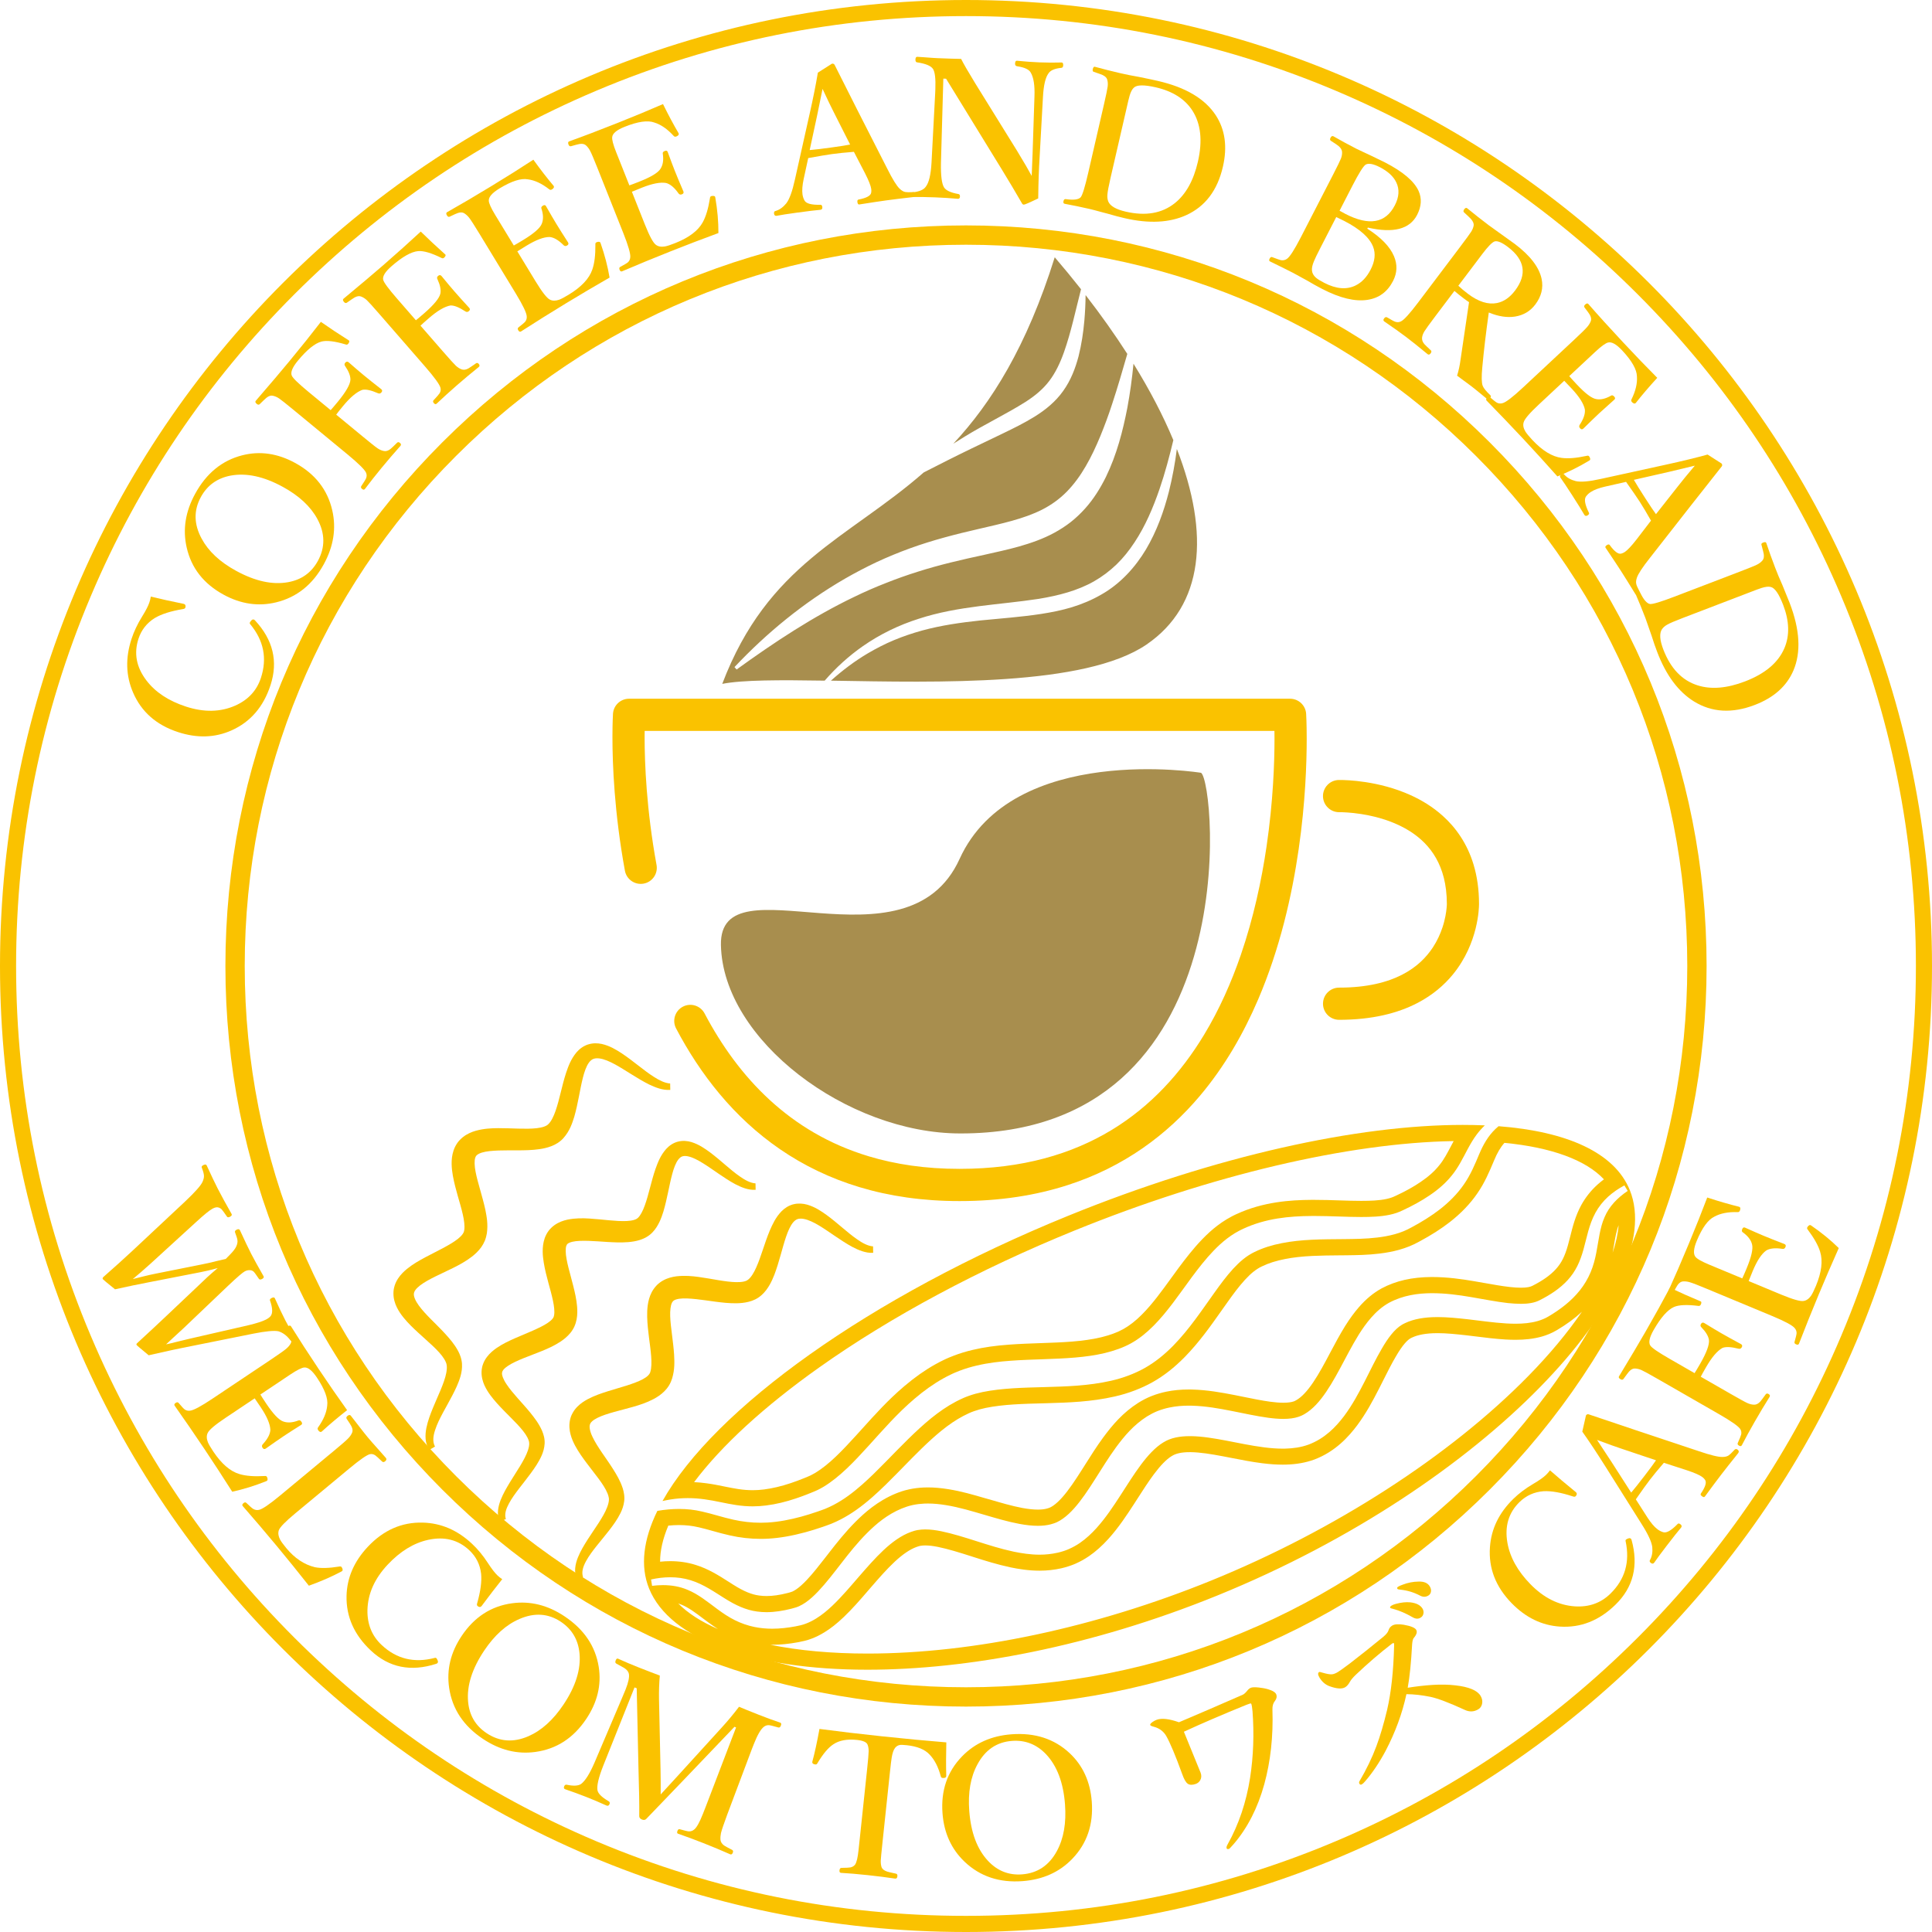 <?xml version="1.0" encoding="utf-8"?>
<!-- Generator: Adobe Illustrator 15.0.0, SVG Export Plug-In . SVG Version: 6.00 Build 0)  -->
<!DOCTYPE svg PUBLIC "-//W3C//DTD SVG 1.1//EN" "http://www.w3.org/Graphics/SVG/1.1/DTD/svg11.dtd">
<svg version="1.1" xmlns="http://www.w3.org/2000/svg" xmlns:xlink="http://www.w3.org/1999/xlink" x="0px" y="0px" width="100px"
	 height="100px" viewBox="0 0 100 100" enable-background="new 0 0 100 100" xml:space="preserve">
<g id="レイヤー_2" display="none">
	<rect x="-500" display="inline" width="600" height="600"/>
</g>
<g id="レイヤー_1">
	<g>
		<path fill="#FAC200" d="M50,0.833c6.638,0,13.076,1.3,19.138,3.863c5.854,2.476,11.112,6.021,15.628,10.537
			s8.062,9.774,10.537,15.628c2.564,6.061,3.864,12.5,3.864,19.138s-1.3,13.077-3.864,19.138
			c-2.476,5.854-6.021,11.113-10.537,15.628s-9.773,8.061-15.628,10.537c-6.062,2.563-12.5,3.863-19.138,3.863
			s-13.076-1.3-19.138-3.863c-5.854-2.476-11.112-6.021-15.628-10.537S7.173,74.992,4.697,69.138
			C2.133,63.077,0.833,56.638,0.833,50s1.3-13.077,3.864-19.138c2.476-5.854,6.021-11.113,10.537-15.628s9.773-8.061,15.628-10.537
			C36.924,2.133,43.362,0.833,50,0.833 M50,0C22.386,0,0,22.386,0,50s22.386,50,50,50s50-22.386,50-50S77.614,0,50,0z"/>
		<path fill="#FAC200" d="M50,12.667c9.972,0,19.348,3.883,26.398,10.935C83.45,30.653,87.333,40.028,87.333,50
			S83.45,69.347,76.398,76.399C69.348,83.45,59.973,87.333,50,87.333S30.652,83.45,23.602,76.399
			C16.55,69.347,12.667,59.972,12.667,50s3.883-19.347,10.935-26.398C30.652,16.55,40.027,12.667,50,12.667 M50,11.667
			c-10.239,0-19.865,3.988-27.105,11.228C15.654,30.134,11.667,39.761,11.667,50s3.987,19.866,11.228,27.106
			S39.761,88.333,50,88.333s19.865-3.987,27.105-11.228S88.333,60.239,88.333,50s-3.987-19.866-11.228-27.106
			C69.865,15.654,60.239,11.667,50,11.667z"/>
		<path fill="#FAC200" d="M33.982,44.767c-0.525-2.866-0.617-5.283-0.617-6.611c0-0.358,0.007-0.638,0.014-0.826
			c0.003-0.094,0.006-0.165,0.009-0.211c0.001-0.023,0.002-0.041,0.003-0.051v-0.012v-0.002l-0.155-0.01l0.155,0.01v0l-0.155-0.01
			l0.155,0.01L32.56,37v0.833h34.214V37l-0.831,0.05v0.002c0.002,0.039,0.025,0.469,0.025,1.186c0,1.208-0.067,3.233-0.412,5.578
			c-0.259,1.759-0.675,3.697-1.329,5.603c-0.492,1.43-1.117,2.842-1.909,4.149c-1.188,1.962-2.743,3.686-4.789,4.925
			c-2.048,1.237-4.598,2.005-7.847,2.007h-0.03c-1.753,0-3.302-0.234-4.679-0.648c-2.064-0.621-3.746-1.645-5.14-2.926
			s-2.495-2.823-3.364-4.471c-0.215-0.407-0.719-0.563-1.125-0.349c-0.408,0.215-0.563,0.719-0.35,1.126
			c1.252,2.375,2.987,4.613,5.391,6.259c1.201,0.822,2.566,1.494,4.108,1.957c1.541,0.464,3.257,0.719,5.158,0.719h0.03
			c2.082,0,3.941-0.295,5.594-0.83c2.893-0.934,5.138-2.604,6.839-4.625c1.277-1.515,2.255-3.225,3.008-4.982
			c1.129-2.637,1.752-5.385,2.099-7.786s0.414-4.456,0.414-5.706c0-0.804-0.028-1.274-0.029-1.289
			c-0.026-0.439-0.392-0.783-0.832-0.783H32.56c-0.44,0-0.803,0.34-0.832,0.779c-0.001,0.016-0.028,0.452-0.028,1.21
			c0,1.405,0.096,3.917,0.645,6.912c0.083,0.453,0.518,0.752,0.97,0.669C33.766,45.654,34.066,45.22,33.982,44.767z"/>
		<path fill="#A88E4E" d="M62.167,40c0.746,0.496,2.41,18.667-12.438,18.667h-0.024c-5.845,0-12.295-4.835-12.39-9.755
			c-0.087-4.504,9.603,1.59,12.353-4.453S62.167,40,62.167,40z"/>
		<path fill="#FAC200" d="M69.331,42.039l-0.007-0.326l0.005,0.326H69.331l-0.007-0.326l0.005,0.326c0.001,0,0.011,0,0.026,0
			c0.108,0,0.536,0.007,1.104,0.096c0.426,0.066,0.929,0.179,1.434,0.363c0.379,0.139,0.758,0.317,1.109,0.542
			c0.526,0.34,0.987,0.78,1.324,1.372c0.336,0.593,0.561,1.35,0.563,2.375v0.008l0.367-0.003h-0.367v0.003l0.367-0.003h-0.367
			c0,0,0,0.071-0.012,0.196c-0.02,0.218-0.074,0.596-0.219,1.027c-0.108,0.324-0.266,0.678-0.493,1.024
			c-0.343,0.519-0.834,1.021-1.593,1.412c-0.76,0.389-1.803,0.668-3.26,0.668c-0.461,0-0.834,0.373-0.834,0.833
			s0.373,0.833,0.834,0.833c1.696,0,3.033-0.335,4.068-0.877c0.775-0.405,1.375-0.924,1.822-1.471
			c0.672-0.822,1.006-1.695,1.175-2.374c0.169-0.68,0.177-1.173,0.177-1.271v-0.013v0.008c0-0.755-0.101-1.437-0.286-2.047
			c-0.323-1.069-0.911-1.905-1.6-2.519c-0.515-0.462-1.083-0.804-1.646-1.06c-0.844-0.383-1.676-0.576-2.338-0.678
			c-0.664-0.102-1.159-0.111-1.33-0.111c-0.035,0-0.057,0-0.063,0c-0.46,0.011-0.824,0.392-0.814,0.852
			C68.489,41.685,68.871,42.049,69.331,42.039z"/>
		<path fill="#A88E4E" d="M53.078,20.804c0.488-0.312,0.912-0.662,1.238-1.094c0.326-0.432,0.567-0.947,0.761-1.497
			c0.363-1.028,0.593-2.138,0.877-3.242c-0.434-0.55-0.887-1.102-1.361-1.655c-1.453,4.644-3.29,7.547-5.249,9.65
			c0.195-0.124,0.39-0.247,0.587-0.366C50.975,21.958,52.097,21.424,53.078,20.804z M44.666,33.442
			c0.877-0.611,1.856-1.088,2.879-1.412c2.052-0.674,4.212-0.723,6.229-1.035c1.007-0.167,1.987-0.417,2.842-0.9
			c0.425-0.242,0.817-0.536,1.172-0.877c0.354-0.342,0.663-0.732,0.938-1.151c0.555-0.837,0.959-1.788,1.294-2.762
			c0.282-0.822,0.506-1.668,0.712-2.523c-0.528-1.27-1.221-2.596-2.063-3.957c-0.073,0.763-0.178,1.524-0.318,2.283
			c-0.235,1.204-0.545,2.415-1.107,3.574c-0.285,0.576-0.632,1.143-1.085,1.645c-0.225,0.251-0.473,0.486-0.74,0.697
			c-0.269,0.209-0.557,0.394-0.852,0.554c-0.592,0.323-1.214,0.533-1.819,0.707c-0.608,0.171-1.208,0.298-1.797,0.431
			c-1.178,0.254-2.323,0.517-3.443,0.874c-0.561,0.176-1.114,0.372-1.66,0.59c-0.549,0.213-1.09,0.45-1.621,0.708
			c-2.135,1.022-4.139,2.347-6.1,3.765l-0.11-0.125c1.666-1.768,3.575-3.336,5.715-4.575c0.536-0.308,1.085-0.595,1.646-0.861
			c0.563-0.261,1.137-0.498,1.721-0.71c1.167-0.424,2.373-0.733,3.552-1.003c1.176-0.275,2.331-0.516,3.287-1
			c0.478-0.243,0.904-0.551,1.279-0.931c0.373-0.382,0.7-0.829,0.982-1.319c0.285-0.488,0.53-1.015,0.754-1.556
			c0.222-0.542,0.429-1.098,0.612-1.666c0.283-0.85,0.532-1.717,0.784-2.589c-0.643-1.001-1.364-2.019-2.159-3.045
			c-0.004,0.44-0.026,0.88-0.064,1.321c-0.054,0.616-0.146,1.232-0.301,1.85c-0.162,0.612-0.398,1.238-0.795,1.791
			c-0.392,0.558-0.931,0.99-1.472,1.325c-0.544,0.338-1.099,0.609-1.648,0.874l-1.642,0.789c-0.822,0.396-1.637,0.811-2.455,1.229
			c-3.928,3.436-8.064,4.723-10.43,10.945c1.062-0.209,2.99-0.203,5.302-0.167C43.267,34.561,43.93,33.955,44.666,33.442z
			 M60.914,23.238c-0.094,0.741-0.229,1.479-0.412,2.21c-0.263,1.028-0.629,2.047-1.186,2.988c-0.558,0.933-1.336,1.787-2.312,2.338
			c-0.482,0.28-0.998,0.494-1.521,0.655c-0.524,0.16-1.058,0.264-1.586,0.347c-1.06,0.163-2.106,0.233-3.138,0.337
			c-1.031,0.109-2.049,0.255-3.033,0.523c-0.492,0.137-0.977,0.299-1.447,0.495c-0.472,0.196-0.926,0.431-1.368,0.69
			c-0.677,0.401-1.31,0.88-1.903,1.41c5.564,0.091,13.157,0.299,16.333-1.868C62.311,31.337,62.632,27.65,60.914,23.238z"/>
		<path fill="#FAC200" d="M75.241,59.062l-0.004,0.007c-0.037,0.069-0.073,0.137-0.108,0.205c-0.213,0.404-0.396,0.753-0.625,1.032
			L74.5,60.31l-0.003,0.004c-0.245,0.308-0.559,0.589-0.963,0.861c-0.36,0.247-0.775,0.479-1.271,0.71
			c-0.12,0.056-0.181,0.082-0.253,0.106c-0.074,0.025-0.159,0.048-0.25,0.068c-0.182,0.039-0.386,0.065-0.623,0.08
			c-0.205,0.012-0.428,0.018-0.68,0.018c-0.368,0-0.744-0.012-1.142-0.025c-0.414-0.014-0.841-0.027-1.276-0.027
			c-0.056,0-0.111,0-0.165,0c-1.079,0.007-2.495,0.098-3.877,0.739l-0.004,0.002l-0.004,0.001l-0.095,0.045l-0.008,0.004
			l-0.009,0.004l-0.113,0.057L63.76,62.96l-0.005,0.002c-0.096,0.05-0.187,0.101-0.266,0.15c-0.16,0.097-0.322,0.207-0.479,0.327
			c-0.262,0.199-0.52,0.432-0.793,0.715c-0.468,0.488-0.856,0.996-1.188,1.439c-0.132,0.178-0.261,0.356-0.389,0.533
			c-0.512,0.707-0.995,1.374-1.531,1.91c-0.158,0.16-0.32,0.305-0.478,0.429c-0.094,0.073-0.171,0.129-0.245,0.178
			c-0.074,0.05-0.164,0.105-0.237,0.146c-0.317,0.178-0.679,0.311-1.165,0.431c-0.931,0.223-2.034,0.262-3.008,0.296l-0.168,0.006
			c-0.505,0.018-1.026,0.036-1.56,0.075c-0.729,0.052-1.33,0.138-1.89,0.271c-0.359,0.084-0.686,0.184-0.988,0.3
			c-0.08,0.03-0.17,0.067-0.26,0.104l-0.01,0.004l-0.01,0.004l-0.095,0.043l-0.006,0.003l-0.007,0.002l-0.113,0.053
			c-0.143,0.068-0.293,0.145-0.46,0.238c-0.532,0.298-1.057,0.667-1.602,1.129c-0.823,0.697-1.509,1.457-2.171,2.192
			c-0.1,0.11-0.198,0.22-0.297,0.328c-0.743,0.817-1.418,1.53-2.145,1.97c-0.071,0.043-0.158,0.089-0.238,0.129l-0.158,0.069
			l-0.175,0.072c-0.241,0.098-0.478,0.186-0.703,0.261c-0.479,0.16-0.94,0.269-1.376,0.325c-0.192,0.025-0.389,0.038-0.584,0.038
			c-0.24,0-0.488-0.019-0.742-0.058c-0.219-0.032-0.451-0.079-0.695-0.128c-0.306-0.063-0.621-0.127-0.953-0.171
			c-0.213-0.03-0.429-0.05-0.644-0.06c1.418-1.889,3.624-3.915,6.478-5.938c3.707-2.628,8.281-5.081,13.229-7.091
			C62.671,60.828,69.78,59.154,75.241,59.062 M75.711,58.225c-5.422,0-12.754,1.588-20.39,4.691
			c-10.353,4.208-18.362,10.022-21.03,14.777c0.138-0.031,0.276-0.058,0.417-0.081c0.294-0.047,0.595-0.07,0.896-0.07
			c0.285,0,0.571,0.021,0.852,0.06c0.579,0.077,1.122,0.223,1.646,0.299c0.289,0.044,0.576,0.067,0.861,0.067
			c0.23,0,0.461-0.015,0.691-0.045c0.515-0.065,1.027-0.191,1.533-0.361c0.252-0.084,0.504-0.178,0.753-0.279l0.187-0.077
			l0.182-0.079c0.096-0.047,0.211-0.107,0.315-0.169c0.851-0.515,1.595-1.312,2.335-2.125c0.742-0.818,1.488-1.682,2.389-2.445
			c0.449-0.381,0.935-0.738,1.47-1.037c0.134-0.075,0.271-0.146,0.41-0.212l0.11-0.052l0.096-0.042
			c0.077-0.033,0.156-0.066,0.229-0.093c0.294-0.113,0.592-0.2,0.889-0.27c0.594-0.14,1.182-0.209,1.758-0.25
			c0.576-0.042,1.142-0.06,1.697-0.079c1.107-0.039,2.188-0.083,3.173-0.318c0.494-0.122,0.947-0.274,1.378-0.514
			c0.088-0.05,0.196-0.116,0.294-0.182c0.1-0.066,0.197-0.139,0.294-0.214c0.191-0.151,0.377-0.318,0.557-0.499
			c0.721-0.722,1.327-1.625,1.998-2.537c0.34-0.455,0.696-0.917,1.119-1.357c0.212-0.219,0.44-0.433,0.697-0.628
			c0.128-0.098,0.263-0.191,0.404-0.277c0.071-0.043,0.145-0.084,0.219-0.123l0.114-0.058l0.095-0.045
			c1.166-0.541,2.383-0.654,3.532-0.661c0.053,0,0.105-0.001,0.159-0.001c0.829,0,1.641,0.053,2.418,0.053
			c0.246,0,0.49-0.005,0.729-0.02c0.259-0.016,0.511-0.046,0.749-0.097c0.119-0.025,0.234-0.057,0.345-0.094
			c0.113-0.038,0.204-0.078,0.338-0.141c0.484-0.226,0.956-0.481,1.388-0.776c0.434-0.293,0.825-0.63,1.144-1.03
			c0.325-0.397,0.556-0.867,0.824-1.373c0.136-0.251,0.285-0.509,0.466-0.749c0.124-0.166,0.264-0.32,0.412-0.462
			C76.481,58.233,76.101,58.225,75.711,58.225z"/>
		<path fill="#FAC200" d="M77.869,59.154c2.439,0.234,4.215,0.89,5.15,1.888c-0.121,0.09-0.234,0.183-0.342,0.281
			c-0.328,0.296-0.613,0.656-0.827,1.044c-0.309,0.563-0.452,1.139-0.579,1.647c-0.039,0.157-0.076,0.305-0.117,0.446
			c-0.079,0.283-0.165,0.513-0.26,0.703c-0.096,0.191-0.219,0.37-0.364,0.529c-0.284,0.312-0.681,0.593-1.212,0.861l-0.007,0.003
			l-0.006,0.003c-0.081,0.042-0.247,0.093-0.579,0.093c-0.163,0-0.354-0.012-0.578-0.037c-0.416-0.047-0.849-0.125-1.306-0.206
			c-0.184-0.032-0.368-0.065-0.552-0.096c-0.621-0.106-1.365-0.215-2.182-0.215h-0.009h-0.003c-1.022,0.007-1.845,0.195-2.588,0.591
			l-0.007,0.004l-0.007,0.004c-0.414,0.23-0.79,0.542-1.149,0.952c-0.247,0.284-0.476,0.596-0.723,0.989
			c-0.288,0.466-0.529,0.921-0.763,1.361c-0.077,0.146-0.153,0.29-0.23,0.433c-0.272,0.504-0.569,1.028-0.891,1.438
			c-0.149,0.19-0.295,0.344-0.435,0.458c-0.067,0.055-0.134,0.101-0.197,0.138l-0.012,0.007v0l-0.038,0.021l-0.024,0.012
			l-0.023,0.012l-0.04,0.017l-0.012,0.003l-0.01,0.003c-0.084,0.029-0.244,0.064-0.524,0.064c-0.196,0-0.422-0.018-0.674-0.052
			c-0.431-0.058-0.887-0.151-1.368-0.249c-0.152-0.031-0.306-0.062-0.462-0.093c-0.719-0.14-1.429-0.267-2.214-0.289
			c-0.057-0.001-0.112-0.002-0.169-0.002c-0.422,0-0.806,0.037-1.169,0.113c-0.118,0.024-0.242,0.055-0.365,0.091
			c-0.126,0.036-0.248,0.078-0.384,0.131l-0.011,0.004l-0.011,0.004l-0.118,0.05l-0.018,0.007l-0.018,0.008l-0.157,0.075
			l-0.012,0.006l-0.012,0.006c-0.12,0.062-0.229,0.124-0.335,0.19c-0.812,0.514-1.354,1.164-1.821,1.795
			c-0.347,0.474-0.642,0.941-0.927,1.394c-0.07,0.11-0.139,0.219-0.208,0.328c-0.311,0.486-0.642,0.993-0.989,1.383
			c-0.155,0.175-0.305,0.313-0.443,0.411l-0.006,0.004l-0.005,0.004c-0.048,0.035-0.112,0.073-0.166,0.099l-0.006,0.002
			l-0.005,0.003l-0.003,0.001l-0.026,0.011l-0.019,0.007l-0.029,0.011c-0.025,0.009-0.057,0.019-0.098,0.029
			c-0.126,0.033-0.279,0.05-0.456,0.05c-0.23,0-0.501-0.029-0.804-0.085c-0.543-0.102-1.117-0.271-1.726-0.45L51.172,77.6
			l-0.229-0.066c-0.579-0.169-1.178-0.344-1.851-0.453c-0.396-0.063-0.733-0.093-1.063-0.093c-0.071,0-0.145,0.001-0.219,0.005
			c-0.252,0.011-0.497,0.041-0.729,0.09c-0.052,0.01-0.112,0.025-0.17,0.04l-0.031,0.008l-0.018,0.004l-0.019,0.005l-0.136,0.041
			l-0.011,0.003l-0.01,0.003c-0.112,0.037-0.225,0.078-0.336,0.124c-0.939,0.389-1.627,1.014-2.064,1.451
			c-0.528,0.53-0.973,1.091-1.382,1.618l-0.147,0.19c-0.345,0.443-0.67,0.862-1.008,1.219c-0.198,0.208-0.369,0.36-0.523,0.466
			c-0.076,0.053-0.148,0.094-0.211,0.123l-0.005,0.002l-0.005,0.002c-0.051,0.023-0.196,0.061-0.247,0.074
			C40.354,82.56,40,82.61,39.678,82.61c-0.129,0-0.252-0.008-0.369-0.024l-0.005-0.001l-0.005,0
			c-0.391-0.05-0.799-0.218-1.325-0.548c-0.092-0.057-0.184-0.116-0.277-0.176c-0.485-0.31-1.036-0.661-1.699-0.864
			c-0.407-0.127-0.846-0.192-1.302-0.192c-0.175,0-0.352,0.009-0.529,0.028c-0.002-0.567,0.141-1.19,0.425-1.867
			c0.192-0.02,0.38-0.029,0.56-0.029c0.351,0,0.687,0.038,0.998,0.113l0.007,0.001l0.007,0.001c0.229,0.051,0.465,0.118,0.717,0.188
			c0.287,0.081,0.583,0.163,0.898,0.233c0.525,0.119,1.062,0.179,1.593,0.179c0.139,0,0.278-0.004,0.411-0.012
			c0.586-0.034,1.209-0.143,1.908-0.332c0.285-0.078,0.582-0.17,0.886-0.274l0.204-0.072l0.008-0.003l0.009-0.003l0.206-0.077
			l0.011-0.004l0.011-0.004c0.17-0.069,0.329-0.143,0.503-0.233c0.533-0.277,1.051-0.643,1.632-1.153
			c0.464-0.409,0.886-0.833,1.279-1.233l0.258-0.263c0.688-0.705,1.338-1.37,2.023-1.93c0.403-0.326,0.776-0.577,1.139-0.768
			c0.112-0.059,0.203-0.103,0.286-0.14l0.073-0.032l0.073-0.031l0.139-0.051c0.179-0.063,0.38-0.119,0.595-0.164
			c0.912-0.186,1.937-0.211,3.021-0.239l0.03-0.001l0.11-0.003c1.125-0.033,2.287-0.068,3.516-0.348
			c0.699-0.158,1.379-0.417,1.967-0.748c0.585-0.332,1.112-0.746,1.662-1.304c0.743-0.763,1.312-1.568,1.861-2.346
			c0.112-0.158,0.223-0.315,0.337-0.475c0.281-0.397,0.586-0.813,0.907-1.163c0.159-0.173,0.302-0.31,0.438-0.418
			c0.07-0.056,0.14-0.106,0.214-0.154c0.026-0.017,0.056-0.035,0.092-0.055l0.025-0.015l0.022-0.011l0.084-0.042
			c0.337-0.166,0.75-0.298,1.2-0.383c0.413-0.083,0.885-0.136,1.442-0.162c0.443-0.021,0.895-0.025,1.372-0.029l0.246-0.002
			l0.102-0.001c0.548-0.007,1.114-0.014,1.714-0.087c0.377-0.045,0.71-0.109,1.021-0.194c0.189-0.053,0.373-0.115,0.538-0.182
			c0.153-0.061,0.327-0.144,0.51-0.244c0.626-0.336,1.132-0.659,1.595-1.019c0.576-0.451,1.052-0.949,1.41-1.472
			c0.387-0.555,0.632-1.141,0.85-1.659l0.019-0.045C77.496,59.671,77.666,59.382,77.869,59.154 M83.78,63.417
			c-0.036,0.443-0.141,0.92-0.31,1.424c0.021-0.119,0.041-0.236,0.061-0.35C83.601,64.079,83.661,63.718,83.78,63.417
			 M81.879,67.896c-0.734,1.074-1.668,2.2-2.782,3.335c-4.054,4.132-10.034,7.988-16.41,10.58
			c-5.992,2.436-12.31,3.777-17.789,3.777c-1.87,0-3.567-0.159-5.031-0.456c0.035,0.001,0.07,0.001,0.105,0.001
			c0.425,0,0.866-0.043,1.351-0.134l0.004-0.001l0.004-0.001l0.031-0.006c0.171-0.034,0.405-0.08,0.658-0.179
			c0.219-0.083,0.434-0.19,0.659-0.329c0.326-0.201,0.63-0.44,0.988-0.779c0.46-0.44,0.851-0.892,1.228-1.33
			c0.062-0.071,0.123-0.142,0.184-0.213c0.418-0.481,0.813-0.936,1.227-1.323c0.412-0.385,0.791-0.643,1.129-0.766
			c0.039-0.014,0.079-0.028,0.12-0.04l0.058-0.015l0.04-0.007c0.07-0.012,0.149-0.018,0.237-0.018H47.9
			c0.18,0,0.395,0.025,0.649,0.076c0.534,0.11,1.119,0.292,1.723,0.485l0.105,0.034c0.607,0.193,1.236,0.392,1.936,0.541
			c0.39,0.08,0.911,0.17,1.495,0.17c0.385,0,0.761-0.041,1.124-0.123c0.134-0.031,0.257-0.065,0.377-0.105l0.074-0.025l0.013-0.004
			l0.012-0.004l0.076-0.028l0.006-0.002l0.005-0.002l0.06-0.023l0.014-0.005l0.014-0.006l0.083-0.035l0.005-0.002l0.004-0.002
			c0.243-0.107,0.46-0.228,0.688-0.383c0.347-0.238,0.677-0.532,1.012-0.901c0.543-0.605,0.949-1.23,1.31-1.783
			c0.068-0.105,0.137-0.21,0.203-0.315c0.282-0.439,0.549-0.855,0.827-1.229c0.347-0.467,0.659-0.788,0.933-0.955
			c0.023-0.014,0.051-0.03,0.088-0.049l0.022-0.011l0.015-0.007l0.067-0.028c0.026-0.009,0.058-0.021,0.086-0.029
			c0.041-0.012,0.075-0.021,0.113-0.029c0.151-0.033,0.333-0.049,0.54-0.049c0.021,0,0.043,0,0.063,0
			c0.48,0.008,1.014,0.092,1.668,0.216c0.151,0.028,0.304,0.058,0.457,0.088c0.498,0.098,1.014,0.199,1.571,0.27
			c0.394,0.049,0.729,0.072,1.053,0.072c0.055,0,0.109-0.001,0.168-0.002c0.55-0.015,1.029-0.101,1.465-0.261l0.004-0.001
			l0.004-0.001c1.105-0.419,1.789-1.205,2.211-1.764c0.471-0.632,0.806-1.262,1.137-1.907c0.076-0.149,0.15-0.298,0.225-0.445
			c0.217-0.432,0.422-0.84,0.643-1.215c0.363-0.629,0.61-0.849,0.73-0.924l0.033-0.02l0.002-0.001l0.031-0.016l0.02-0.01
			l0.002-0.001l0.021-0.01c0.034-0.016,0.075-0.034,0.111-0.048c0.087-0.034,0.181-0.063,0.279-0.086
			c0.199-0.048,0.431-0.078,0.691-0.089c0.077-0.003,0.159-0.005,0.242-0.005c0.457,0,0.942,0.05,1.481,0.11
			c0.178,0.021,0.356,0.042,0.538,0.065c0.475,0.06,0.966,0.121,1.489,0.153c0.197,0.011,0.365,0.016,0.526,0.016
			c0.242,0,0.465-0.012,0.687-0.037c0.255-0.03,0.483-0.075,0.7-0.138c0.19-0.056,0.475-0.157,0.75-0.324
			C81.086,68.551,81.515,68.236,81.879,67.896 M35.104,82.994c0.05,0.017,0.1,0.035,0.147,0.055l0.007,0.003l0.007,0.003
			c0.371,0.148,0.727,0.416,1.139,0.727c0.085,0.063,0.17,0.127,0.262,0.195c0.148,0.108,0.313,0.226,0.493,0.34
			C36.301,83.946,35.607,83.502,35.104,82.994 M77.565,58.292c-0.056,0.049-0.114,0.097-0.167,0.149
			c-0.376,0.364-0.628,0.804-0.838,1.305c-0.209,0.499-0.438,1.053-0.783,1.55c-0.342,0.499-0.776,0.929-1.24,1.292
			c-0.469,0.363-0.965,0.666-1.476,0.94c-0.114,0.063-0.274,0.145-0.422,0.204c-0.15,0.061-0.302,0.111-0.453,0.152
			c-0.303,0.083-0.604,0.135-0.899,0.17c-0.592,0.072-1.166,0.075-1.727,0.082c-0.561,0.005-1.11,0.006-1.647,0.032
			s-1.063,0.077-1.565,0.177c-0.499,0.095-0.99,0.248-1.409,0.455l-0.093,0.047l-0.036,0.019l-0.036,0.02
			c-0.048,0.027-0.096,0.055-0.143,0.085c-0.095,0.061-0.188,0.128-0.279,0.202c-0.183,0.146-0.358,0.318-0.529,0.503
			c-0.341,0.373-0.658,0.801-0.974,1.246c-0.638,0.888-1.269,1.853-2.115,2.722c-0.428,0.434-0.899,0.833-1.477,1.161
			c-0.543,0.306-1.15,0.526-1.74,0.66c-1.189,0.272-2.352,0.298-3.467,0.331c-1.113,0.029-2.2,0.055-3.192,0.256
			c-0.246,0.052-0.486,0.116-0.714,0.198l-0.16,0.06l-0.097,0.041l-0.079,0.035c-0.113,0.05-0.226,0.106-0.336,0.164
			c-0.444,0.234-0.868,0.528-1.276,0.858c-0.814,0.665-1.568,1.457-2.354,2.258c-0.393,0.4-0.796,0.805-1.234,1.19
			c-0.438,0.385-0.914,0.753-1.465,1.04c-0.14,0.072-0.274,0.136-0.434,0.201l-0.206,0.077l-0.204,0.071
			c-0.271,0.094-0.548,0.181-0.828,0.257c-0.561,0.152-1.142,0.269-1.737,0.304c-0.12,0.007-0.241,0.011-0.363,0.011
			c-0.477,0-0.955-0.056-1.409-0.158c-0.572-0.126-1.098-0.305-1.617-0.42c-0.393-0.094-0.791-0.136-1.193-0.136
			c-0.374,0-0.751,0.036-1.127,0.1c-0.727,1.487-0.9,2.857-0.426,4.024c1.077,2.65,5.386,4.197,11.3,4.197
			c5.169,0,11.565-1.181,18.103-3.838c14.017-5.697,23.375-16.022,21.356-20.989C83.568,59.656,81.107,58.564,77.565,58.292z
			 M78.727,67.486c0.363,0,0.699-0.048,0.967-0.188c0.55-0.277,1.06-0.613,1.453-1.044c0.195-0.215,0.361-0.454,0.492-0.717
			c0.132-0.263,0.232-0.548,0.318-0.851c0.171-0.601,0.281-1.291,0.625-1.919c0.171-0.311,0.396-0.592,0.654-0.826
			c0.258-0.235,0.545-0.425,0.842-0.585l0.172,0.286c-0.527,0.351-0.967,0.806-1.198,1.359c-0.245,0.548-0.3,1.178-0.429,1.844
			c-0.064,0.333-0.153,0.676-0.294,1.008c-0.14,0.332-0.327,0.649-0.554,0.933c-0.453,0.57-1.03,1-1.621,1.35
			c-0.167,0.102-0.369,0.184-0.557,0.239c-0.19,0.055-0.379,0.088-0.563,0.11c-0.2,0.022-0.396,0.031-0.589,0.031
			c-0.162,0-0.322-0.006-0.479-0.015c-0.688-0.042-1.341-0.141-1.98-0.214c-0.538-0.06-1.066-0.115-1.575-0.115
			c-0.094,0-0.188,0.002-0.279,0.006c-0.296,0.013-0.582,0.047-0.85,0.112c-0.134,0.032-0.263,0.072-0.386,0.12
			c-0.062,0.024-0.123,0.051-0.17,0.074c-0.021,0.009-0.069,0.035-0.102,0.051c-0.018,0.009-0.046,0.026-0.068,0.039
			c-0.383,0.231-0.73,0.705-1.031,1.227c-0.309,0.524-0.586,1.107-0.888,1.698c-0.304,0.592-0.626,1.201-1.063,1.79
			c-0.438,0.58-1.007,1.167-1.837,1.481c-0.411,0.151-0.82,0.199-1.201,0.21c-0.049,0.001-0.097,0.002-0.145,0.002
			c-0.33,0-0.645-0.028-0.949-0.066c-0.697-0.089-1.347-0.231-1.978-0.351c-0.628-0.119-1.24-0.221-1.808-0.23
			c-0.026,0-0.053,0-0.078,0c-0.254,0-0.496,0.021-0.717,0.068c-0.061,0.013-0.119,0.028-0.176,0.045
			c-0.059,0.017-0.114,0.038-0.152,0.052l-0.1,0.042l-0.003,0.001l0.001,0l-0.01,0.005l-0.02,0.009l-0.039,0.019
			c-0.052,0.027-0.104,0.055-0.154,0.086c-0.414,0.252-0.805,0.682-1.165,1.167c-0.362,0.487-0.7,1.031-1.06,1.587
			c-0.361,0.556-0.738,1.13-1.23,1.679c-0.248,0.273-0.527,0.54-0.863,0.771c-0.171,0.116-0.346,0.215-0.554,0.307l-0.083,0.036
			l-0.06,0.023l-0.076,0.028l-0.074,0.025c-0.1,0.033-0.2,0.06-0.301,0.083c-0.319,0.072-0.632,0.102-0.935,0.102
			c-0.467,0-0.911-0.069-1.329-0.154c-0.691-0.147-1.333-0.355-1.955-0.552c-0.621-0.198-1.227-0.387-1.806-0.507
			c-0.283-0.057-0.561-0.094-0.818-0.094h-0.018c-0.131,0.001-0.257,0.011-0.375,0.031l-0.074,0.014l-0.1,0.025
			c-0.063,0.018-0.124,0.038-0.186,0.061c-0.495,0.18-0.971,0.526-1.413,0.94c-0.443,0.416-0.86,0.895-1.286,1.385
			c-0.427,0.492-0.854,1.004-1.358,1.486c-0.254,0.24-0.528,0.474-0.851,0.672c-0.161,0.099-0.334,0.189-0.521,0.26
			c-0.197,0.078-0.386,0.112-0.551,0.145c-0.388,0.072-0.79,0.12-1.197,0.12c-0.306,0-0.612-0.027-0.919-0.09
			c-0.354-0.072-0.701-0.195-1.019-0.354c-0.319-0.158-0.607-0.355-0.877-0.553c-0.538-0.398-1.02-0.798-1.583-1.023
			c-0.392-0.165-0.818-0.236-1.257-0.236c-0.187,0-0.375,0.013-0.563,0.037l-0.053-0.329c0.318-0.072,0.654-0.115,0.994-0.115
			c0.352,0,0.708,0.046,1.053,0.154c0.68,0.208,1.248,0.62,1.787,0.953c0.54,0.338,1.078,0.592,1.658,0.667
			c0.159,0.022,0.321,0.033,0.484,0.033c0.426,0,0.859-0.071,1.289-0.18c0.153-0.04,0.285-0.077,0.39-0.125
			c0.116-0.052,0.231-0.119,0.345-0.197c0.227-0.156,0.444-0.358,0.653-0.578c0.419-0.442,0.808-0.955,1.21-1.472
			c0.402-0.519,0.821-1.047,1.315-1.542c0.491-0.492,1.066-0.969,1.792-1.269c0.091-0.037,0.184-0.071,0.277-0.102l0.136-0.041
			c0.055-0.014,0.116-0.03,0.165-0.04c0.202-0.043,0.402-0.065,0.598-0.074c0.062-0.003,0.122-0.004,0.183-0.004
			c0.323,0,0.633,0.035,0.931,0.083c0.707,0.115,1.352,0.315,1.979,0.497c0.627,0.184,1.235,0.364,1.825,0.474
			c0.329,0.062,0.653,0.1,0.957,0.1c0.238,0,0.463-0.023,0.667-0.077c0.059-0.015,0.115-0.032,0.171-0.052l0.04-0.015l0.011-0.004
			l0.028-0.011l0.054-0.022l0.029-0.014c0.09-0.043,0.199-0.106,0.297-0.177c0.201-0.141,0.399-0.327,0.588-0.539
			c0.379-0.426,0.724-0.948,1.068-1.489c0.347-0.543,0.692-1.113,1.105-1.679c0.415-0.56,0.895-1.139,1.594-1.583
			c0.088-0.054,0.179-0.105,0.272-0.154l0.157-0.075l0.119-0.05c0.115-0.045,0.213-0.078,0.312-0.107
			c0.1-0.029,0.199-0.054,0.299-0.074c0.344-0.072,0.68-0.097,1.004-0.097c0.05,0,0.101,0.001,0.149,0.002
			c0.74,0.02,1.421,0.146,2.074,0.274c0.651,0.128,1.279,0.269,1.878,0.35c0.27,0.037,0.536,0.06,0.785,0.06
			c0.3,0,0.573-0.033,0.798-0.111c0.048-0.015,0.109-0.042,0.139-0.054c0.032-0.016,0.082-0.04,0.101-0.05
			c0.021-0.013,0.038-0.02,0.066-0.037c0.104-0.061,0.205-0.132,0.304-0.213c0.198-0.162,0.387-0.363,0.563-0.589
			c0.354-0.453,0.664-0.994,0.968-1.557c0.306-0.565,0.603-1.158,0.97-1.752c0.187-0.296,0.392-0.592,0.642-0.878
			c0.249-0.284,0.549-0.562,0.927-0.772c0.729-0.388,1.489-0.489,2.202-0.494h0.006c0.713,0,1.389,0.091,2.041,0.203
			c0.653,0.11,1.289,0.239,1.903,0.309C78.282,67.469,78.51,67.486,78.727,67.486z"/>
		<path fill="#FAC200" d="M29.868,81.75c-0.087-0.173-0.116-0.395-0.096-0.588c0.019-0.197,0.073-0.379,0.141-0.55
			c0.138-0.341,0.324-0.642,0.509-0.934c0.186-0.292,0.382-0.569,0.561-0.847c0.178-0.276,0.346-0.557,0.447-0.827
			c0.05-0.134,0.084-0.263,0.088-0.372v-0.039V77.6v-0.008l-0.001-0.016l-0.002-0.029l-0.013-0.067
			c-0.011-0.055-0.029-0.114-0.054-0.175c-0.098-0.246-0.274-0.51-0.466-0.769l-0.611-0.8c-0.208-0.278-0.419-0.566-0.604-0.909
			c-0.091-0.172-0.176-0.359-0.234-0.577c-0.058-0.216-0.087-0.473-0.032-0.74l0.024-0.099l0.015-0.049l0.008-0.024l0.013-0.036
			l0.012-0.03l0.007-0.017l0.013-0.029c0.019-0.039,0.038-0.078,0.055-0.105c0.068-0.122,0.152-0.227,0.24-0.315
			c0.177-0.177,0.363-0.293,0.543-0.39c0.361-0.189,0.706-0.301,1.042-0.408l0.969-0.293c0.307-0.1,0.603-0.204,0.836-0.33
			c0.238-0.129,0.359-0.26,0.386-0.388c0.059-0.185,0.064-0.485,0.041-0.79c-0.023-0.309-0.069-0.635-0.113-0.974
			c-0.043-0.34-0.084-0.691-0.094-1.071c-0.004-0.19,0.001-0.389,0.029-0.602c0.031-0.212,0.084-0.443,0.208-0.68
			c0.063-0.118,0.144-0.235,0.244-0.339l0.019-0.02l0.033-0.033l0.024-0.021l0.029-0.026l0.051-0.041
			c0.066-0.052,0.118-0.084,0.181-0.12c0.24-0.134,0.479-0.189,0.694-0.218c0.433-0.05,0.805-0.014,1.161,0.034
			c0.354,0.049,0.69,0.112,1.017,0.166c0.324,0.053,0.642,0.098,0.926,0.102c0.142,0.002,0.274-0.007,0.379-0.03
			c0.053-0.012,0.099-0.026,0.134-0.042c0.016-0.007,0.039-0.02,0.044-0.022c0.051-0.034,0.032-0.021,0.056-0.039
			c0.144-0.108,0.299-0.361,0.42-0.638c0.253-0.564,0.418-1.228,0.694-1.893c0.145-0.332,0.3-0.682,0.613-1.007
			c0.08-0.08,0.172-0.155,0.278-0.219c0.053-0.032,0.109-0.061,0.168-0.085c0.029-0.013,0.06-0.022,0.09-0.033l0.023-0.008
			l0.008-0.002l0.016-0.004l0.031-0.008c0.031-0.008,0.07-0.016,0.104-0.022c0.03-0.004,0.061-0.009,0.091-0.011
			c0.061-0.005,0.12-0.006,0.179-0.003c0.117,0.005,0.228,0.024,0.331,0.053c0.411,0.118,0.718,0.328,1.007,0.534
			c0.287,0.21,0.551,0.431,0.808,0.649c0.258,0.218,0.513,0.431,0.778,0.614c0.262,0.183,0.543,0.344,0.824,0.364l0.005,0.333
			c-0.2,0.014-0.393-0.026-0.569-0.083c-0.178-0.058-0.343-0.134-0.5-0.217c-0.314-0.168-0.602-0.363-0.885-0.553
			c-0.283-0.189-0.556-0.384-0.832-0.55c-0.274-0.165-0.561-0.308-0.811-0.352c-0.062-0.01-0.119-0.016-0.172-0.014
			c-0.026,0-0.051,0.003-0.074,0.007l-0.035,0.007l-0.02,0.006l-0.03,0.01l-0.015,0.005l-0.008,0.002
			c0.023-0.008,0.004-0.001,0.009-0.002l-0.028,0.014c-0.019,0.01-0.037,0.021-0.056,0.035c-0.036,0.027-0.074,0.062-0.111,0.104
			c-0.149,0.175-0.273,0.46-0.373,0.755c-0.204,0.602-0.342,1.267-0.603,1.958c-0.068,0.174-0.145,0.35-0.247,0.529
			c-0.103,0.178-0.23,0.362-0.418,0.53c-0.04,0.038-0.127,0.102-0.146,0.115c-0.065,0.044-0.117,0.073-0.177,0.104
			c-0.117,0.058-0.232,0.097-0.345,0.125c-0.225,0.057-0.433,0.073-0.63,0.077c-0.394,0.005-0.75-0.039-1.095-0.083
			c-0.345-0.046-0.676-0.097-0.993-0.131c-0.315-0.032-0.624-0.055-0.865-0.021c-0.119,0.017-0.215,0.047-0.271,0.081l-0.03,0.021
			v-0.001l-0.018,0.016l-0.023,0.021c0.027-0.026,0.007-0.006,0.013-0.011l-0.001,0.002l-0.004,0.003
			c-0.017,0.018-0.033,0.041-0.05,0.073c-0.071,0.128-0.104,0.409-0.093,0.702c0.01,0.297,0.051,0.619,0.093,0.951
			c0.04,0.333,0.087,0.678,0.11,1.045c0.018,0.369,0.037,0.759-0.104,1.226c-0.019,0.058-0.041,0.117-0.066,0.177l-0.043,0.09
			c-0.018,0.033-0.043,0.078-0.057,0.101l-0.018,0.026l-0.033,0.049c-0.02,0.027-0.039,0.056-0.06,0.081
			c-0.042,0.052-0.085,0.1-0.13,0.144c-0.179,0.177-0.368,0.297-0.551,0.395c-0.365,0.192-0.715,0.304-1.056,0.402
			c-0.34,0.097-0.67,0.178-0.984,0.266c-0.313,0.087-0.616,0.182-0.859,0.302c-0.12,0.059-0.224,0.125-0.288,0.187
			c-0.033,0.03-0.056,0.059-0.072,0.083l-0.005,0.007l-0.001-0.001l-0.006,0.013l-0.013,0.029l-0.003,0.007
			c-0.003,0.007,0.012-0.031,0.005-0.014l-0.002,0.006l-0.005,0.011l-0.008,0.024c-0.043,0.124,0.007,0.375,0.134,0.635
			c0.123,0.262,0.298,0.533,0.482,0.806c0.186,0.274,0.386,0.551,0.575,0.85c0.188,0.3,0.38,0.613,0.508,1.007
			c0.03,0.099,0.057,0.205,0.071,0.317c0.007,0.055,0.013,0.113,0.014,0.185l-0.002,0.079l-0.008,0.088
			c-0.028,0.229-0.1,0.427-0.185,0.603c-0.172,0.35-0.385,0.636-0.597,0.912c-0.214,0.274-0.431,0.534-0.64,0.793
			c-0.206,0.259-0.405,0.521-0.553,0.795c-0.149,0.273-0.246,0.556-0.154,0.824L29.868,81.75z"/>
		<path fill="#FAC200" d="M25.868,78.75c-0.086-0.171-0.111-0.391-0.09-0.578c0.02-0.192,0.073-0.369,0.137-0.537
			c0.132-0.333,0.308-0.63,0.482-0.918l0.525-0.84c0.165-0.274,0.32-0.553,0.407-0.817c0.042-0.131,0.068-0.255,0.063-0.354
			l-0.003-0.036v-0.004v0.006l-0.002-0.016l-0.004-0.031l-0.017-0.061c-0.016-0.049-0.038-0.103-0.066-0.159
			c-0.116-0.224-0.316-0.46-0.529-0.688c-0.217-0.229-0.45-0.458-0.687-0.7c-0.235-0.243-0.476-0.494-0.7-0.797
			c-0.111-0.152-0.22-0.319-0.31-0.518c-0.088-0.198-0.159-0.44-0.148-0.715c0.003-0.068,0.012-0.137,0.025-0.205l0.02-0.085
			c0.012-0.036,0.026-0.083,0.04-0.117c0.05-0.13,0.119-0.246,0.194-0.345c0.151-0.199,0.322-0.337,0.486-0.454
			c0.332-0.229,0.656-0.376,0.972-0.517l0.913-0.39c0.288-0.129,0.568-0.26,0.781-0.406c0.106-0.072,0.193-0.148,0.243-0.211
			c0.026-0.034,0.039-0.054,0.053-0.086c0.013-0.026,0.007-0.019,0.008-0.021l0.006-0.019c0.005-0.017,0.01-0.037,0.014-0.058
			c0.033-0.178,0.001-0.469-0.062-0.759c-0.062-0.295-0.148-0.605-0.237-0.926c-0.087-0.323-0.174-0.657-0.235-1.023
			c-0.03-0.184-0.055-0.375-0.057-0.586c0-0.209,0.018-0.442,0.105-0.694c0.045-0.125,0.109-0.254,0.197-0.372l0.033-0.043
			l0.009-0.011l0.021-0.024l0.011-0.012l0.021-0.023l0.042-0.043l0.048-0.045l0.04-0.035c0.027-0.023,0.055-0.044,0.083-0.064
			c0.228-0.162,0.463-0.238,0.673-0.285c0.424-0.085,0.791-0.077,1.144-0.056c0.351,0.022,0.684,0.06,1.006,0.089
			c0.32,0.029,0.634,0.052,0.912,0.039c0.139-0.007,0.267-0.024,0.367-0.053c0.05-0.014,0.092-0.031,0.125-0.047l0.035-0.02
			L33,63.051l0.014-0.011c0.127-0.109,0.262-0.37,0.36-0.647c0.208-0.569,0.326-1.228,0.556-1.896
			c0.122-0.334,0.253-0.688,0.549-1.025c0.076-0.083,0.165-0.163,0.269-0.23c0.052-0.034,0.107-0.064,0.165-0.09
			c0.029-0.013,0.059-0.024,0.089-0.035l0.024-0.008l0.007-0.002l0.016-0.004l0.03-0.009c0.076-0.021,0.139-0.031,0.199-0.036
			s0.122-0.007,0.18-0.003c0.118,0.006,0.228,0.027,0.329,0.058c0.402,0.126,0.695,0.337,0.976,0.542
			c0.276,0.209,0.531,0.426,0.781,0.641c0.25,0.214,0.498,0.423,0.757,0.602c0.255,0.178,0.53,0.334,0.804,0.354l0.006,0.333
			c-0.397,0.021-0.742-0.133-1.05-0.29c-0.308-0.165-0.589-0.355-0.866-0.543c-0.276-0.187-0.542-0.379-0.812-0.545
			c-0.266-0.165-0.545-0.312-0.785-0.358c-0.06-0.011-0.113-0.017-0.161-0.015c-0.025,0-0.047,0.003-0.068,0.007
			c-0.021,0.003-0.04,0.01-0.045,0.011l-0.027,0.01l-0.015,0.005l-0.008,0.003c0.025-0.009,0.005-0.001,0.01-0.003l-0.025,0.013
			c-0.017,0.01-0.033,0.021-0.05,0.034c-0.033,0.026-0.066,0.06-0.099,0.102c-0.134,0.172-0.237,0.456-0.315,0.749
			c-0.162,0.598-0.254,1.254-0.458,1.945c-0.054,0.174-0.116,0.351-0.202,0.534c-0.088,0.181-0.197,0.372-0.372,0.552
			c-0.019,0.021-0.049,0.048-0.077,0.073c-0.035,0.031-0.039,0.033-0.059,0.049c-0.068,0.053-0.113,0.081-0.173,0.116
			c-0.111,0.064-0.224,0.109-0.331,0.145c-0.217,0.068-0.419,0.097-0.61,0.113c-0.384,0.03-0.733,0.011-1.072-0.008
			c-0.339-0.021-0.665-0.047-0.976-0.057c-0.309-0.008-0.61-0.007-0.836,0.046c-0.111,0.025-0.195,0.063-0.236,0.095l-0.016,0.012
			l-0.007,0.006l0.003-0.002l-0.002,0.001l-0.021,0.023l-0.011,0.012l0.012-0.013l-0.002,0.001l-0.004,0.006
			c-0.011,0.015-0.021,0.036-0.032,0.067c-0.048,0.125-0.042,0.403,0.012,0.686c0.051,0.287,0.135,0.594,0.22,0.91
			c0.084,0.318,0.174,0.647,0.245,1.001c0.035,0.178,0.065,0.362,0.081,0.561c0.015,0.198,0.019,0.412-0.026,0.651
			c-0.012,0.06-0.026,0.121-0.045,0.183c-0.011,0.034-0.018,0.058-0.034,0.099c-0.014,0.036-0.033,0.083-0.039,0.094
			c-0.055,0.119-0.132,0.239-0.21,0.333c-0.16,0.193-0.334,0.328-0.501,0.441c-0.338,0.223-0.666,0.365-0.986,0.496l-0.926,0.362
			c-0.293,0.119-0.576,0.244-0.794,0.386c-0.108,0.07-0.197,0.145-0.249,0.208c-0.053,0.068-0.065,0.099-0.075,0.158
			c-0.023,0.112,0.067,0.359,0.228,0.593c0.157,0.239,0.362,0.48,0.576,0.723c0.215,0.244,0.443,0.49,0.662,0.76
			c0.218,0.272,0.441,0.556,0.606,0.934c0.04,0.095,0.075,0.197,0.101,0.308l0.016,0.085l0.012,0.099l0.004,0.079
			c0,0.03,0.002,0.06-0.001,0.088c-0.013,0.233-0.075,0.434-0.151,0.611c-0.156,0.354-0.357,0.639-0.558,0.916
			c-0.202,0.274-0.408,0.534-0.608,0.792c-0.197,0.258-0.389,0.518-0.532,0.787c-0.145,0.269-0.244,0.546-0.157,0.803L25.868,78.75z
			"/>
		<path fill="#FAC200" d="M22.225,75.043c-0.113-0.157-0.18-0.37-0.195-0.563c-0.017-0.197,0.004-0.388,0.039-0.57
			c0.074-0.364,0.202-0.696,0.333-1.02c0.131-0.324,0.276-0.634,0.403-0.942c0.127-0.307,0.244-0.615,0.297-0.901
			c0.025-0.142,0.035-0.276,0.019-0.384l-0.007-0.039c0,0.003-0.002-0.014,0.001,0.006l-0.002-0.008l-0.003-0.016l-0.008-0.031
			l-0.024-0.066c-0.022-0.053-0.051-0.109-0.086-0.166c-0.14-0.229-0.362-0.459-0.597-0.682c-0.238-0.223-0.492-0.446-0.75-0.683
			c-0.256-0.237-0.519-0.484-0.764-0.787c-0.123-0.153-0.241-0.321-0.341-0.524c-0.098-0.201-0.177-0.447-0.176-0.722
			c0-0.034,0.002-0.068,0.004-0.103l0.005-0.051l0.004-0.025l0.001-0.013c0.002-0.012-0.002,0.009,0.005-0.03
			c0.005-0.024,0.006-0.035,0.014-0.071c0.01-0.039,0.021-0.087,0.032-0.117c0.043-0.132,0.104-0.252,0.173-0.358
			c0.139-0.21,0.301-0.365,0.46-0.497c0.321-0.26,0.644-0.437,0.956-0.606l0.91-0.472c0.286-0.155,0.563-0.312,0.774-0.48
			c0.104-0.083,0.191-0.17,0.243-0.245c0.027-0.041,0.041-0.064,0.059-0.108c0.01-0.026,0.02-0.063,0.027-0.113
			c0.03-0.197-0.008-0.497-0.077-0.797c-0.068-0.304-0.164-0.623-0.259-0.954c-0.094-0.332-0.188-0.676-0.256-1.053
			c-0.033-0.189-0.059-0.387-0.063-0.603c-0.002-0.215,0.016-0.453,0.102-0.707c0.043-0.126,0.105-0.255,0.188-0.374l0.031-0.044
			l0.026-0.033l0.01-0.012l0.021-0.024l0.041-0.045c0.031-0.034,0.058-0.06,0.083-0.082c0.025-0.024,0.052-0.046,0.079-0.068
			c0.217-0.172,0.448-0.267,0.659-0.329c0.426-0.118,0.806-0.135,1.169-0.138c0.362-0.001,0.708,0.015,1.042,0.024
			c0.332,0.008,0.657,0.012,0.944-0.021c0.144-0.016,0.276-0.042,0.382-0.079c0.053-0.019,0.099-0.039,0.135-0.06l0.041-0.026
			l0.024-0.021l0.017-0.014l0.016-0.015c0.139-0.129,0.272-0.398,0.371-0.688c0.207-0.59,0.318-1.27,0.543-1.962
			c0.118-0.346,0.247-0.71,0.539-1.061c0.074-0.086,0.161-0.169,0.264-0.241c0.05-0.036,0.104-0.069,0.162-0.097
			c0.027-0.015,0.058-0.027,0.087-0.04l0.034-0.014l0.016-0.005l0.03-0.01c0.259-0.083,0.495-0.073,0.71-0.029
			c0.424,0.096,0.744,0.295,1.045,0.49c0.299,0.2,0.572,0.411,0.842,0.621c0.269,0.208,0.534,0.414,0.809,0.589
			c0.271,0.174,0.562,0.328,0.849,0.347l0.006,0.333c-0.403,0.022-0.759-0.125-1.08-0.274c-0.322-0.159-0.619-0.343-0.911-0.523
			c-0.293-0.179-0.576-0.364-0.861-0.52c-0.282-0.154-0.577-0.285-0.828-0.314c-0.121-0.016-0.237-0.001-0.303,0.028l-0.029,0.012
			l-0.015,0.006c0.022-0.009,0.004-0.001,0.009-0.003l-0.004,0.002l-0.027,0.016c-0.02,0.011-0.037,0.024-0.055,0.039
			c-0.035,0.03-0.07,0.068-0.104,0.114c-0.138,0.187-0.239,0.482-0.316,0.787c-0.157,0.621-0.241,1.3-0.444,2.015
			c-0.112,0.356-0.236,0.741-0.568,1.115c-0.018,0.021-0.049,0.051-0.074,0.076l-0.057,0.05c-0.066,0.056-0.109,0.086-0.166,0.124
			c-0.109,0.069-0.219,0.122-0.326,0.163c-0.215,0.082-0.419,0.125-0.614,0.153c-0.391,0.056-0.751,0.059-1.102,0.062
			c-0.349,0.001-0.687-0.004-1.007,0.007c-0.318,0.013-0.628,0.035-0.86,0.106c-0.115,0.034-0.204,0.08-0.254,0.122l-0.018,0.016
			l-0.009,0.008l-0.002,0.001l-0.021,0.025l-0.01,0.013c0.004-0.005-0.017,0.02,0.008-0.01l-0.001,0.002l-0.006,0.008
			c-0.015,0.022-0.028,0.047-0.039,0.083c-0.052,0.143-0.042,0.428,0.015,0.719c0.055,0.296,0.146,0.611,0.237,0.936
			c0.091,0.327,0.188,0.664,0.268,1.027c0.072,0.365,0.148,0.753,0.08,1.235c-0.02,0.119-0.052,0.249-0.105,0.381
			c-0.047,0.115-0.118,0.241-0.189,0.339c-0.147,0.203-0.313,0.353-0.476,0.481c-0.327,0.252-0.653,0.426-0.972,0.585l-0.924,0.445
			c-0.292,0.145-0.573,0.296-0.789,0.461c-0.106,0.082-0.193,0.167-0.245,0.241c-0.026,0.037-0.044,0.07-0.055,0.1l-0.004,0.006
			c-0.002,0.005-0.009,0.037-0.013,0.055c0.006-0.035,0.001-0.008,0.002-0.015v0.003l-0.001,0.006l-0.003,0.013l-0.003,0.025
			c-0.018,0.133,0.083,0.376,0.258,0.611c0.173,0.238,0.396,0.475,0.63,0.712c0.235,0.238,0.484,0.477,0.726,0.741
			c0.241,0.265,0.487,0.542,0.683,0.911c0.048,0.093,0.092,0.192,0.126,0.3l0.024,0.083l0.021,0.097l0.013,0.078
			c0.003,0.029,0.007,0.059,0.009,0.088c0.015,0.234-0.021,0.443-0.072,0.633c-0.107,0.379-0.269,0.7-0.429,1.011
			c-0.163,0.311-0.33,0.608-0.49,0.902c-0.157,0.295-0.306,0.591-0.401,0.89c-0.098,0.299-0.141,0.598-0.005,0.853L22.225,75.043z"
			/>
		<path fill="#FAC200" d="M8.961,69.245c0.201-0.184,0.382-0.35,0.54-0.497l2.333-2.224c0.451-0.425,0.732-0.667,0.846-0.725
			c0.066-0.034,0.131-0.053,0.191-0.055c0.102-0.008,0.186,0.015,0.25,0.069c0.049,0.045,0.138,0.166,0.268,0.362
			c0.031,0.061,0.088,0.07,0.169,0.029c0.084-0.043,0.112-0.091,0.086-0.143c-0.294-0.515-0.507-0.902-0.64-1.16
			c-0.144-0.281-0.339-0.689-0.585-1.225c-0.031-0.061-0.089-0.07-0.173-0.027c-0.081,0.042-0.105,0.093-0.074,0.154
			c0.066,0.174,0.106,0.3,0.117,0.379c0.016,0.102-0.004,0.212-0.06,0.333c-0.049,0.113-0.161,0.258-0.336,0.436
			c-0.114,0.113-0.183,0.183-0.206,0.209c-0.085,0.019-0.25,0.057-0.494,0.117c-0.258,0.067-0.513,0.124-0.762,0.172l-2.365,0.473
			c-0.206,0.04-0.422,0.089-0.648,0.146c-0.291,0.076-0.473,0.122-0.545,0.137c0.28-0.232,0.585-0.497,0.915-0.794l2.357-2.154
			c0.425-0.391,0.715-0.625,0.868-0.704c0.072-0.037,0.135-0.058,0.188-0.063c0.099-0.007,0.188,0.026,0.266,0.1
			c0.047,0.049,0.137,0.171,0.27,0.366c0.03,0.058,0.086,0.066,0.166,0.024c0.084-0.043,0.113-0.09,0.086-0.143
			c-0.281-0.492-0.521-0.931-0.719-1.316c-0.131-0.255-0.322-0.656-0.574-1.204c-0.027-0.052-0.085-0.055-0.175-0.009
			c-0.075,0.039-0.1,0.084-0.073,0.136c0.067,0.174,0.104,0.309,0.109,0.405c0.007,0.092-0.019,0.2-0.075,0.324
			c-0.085,0.19-0.382,0.525-0.889,1.005L6.845,64.75c-0.448,0.417-0.949,0.868-1.501,1.353c-0.032,0.038-0.04,0.073-0.023,0.105
			c0.009,0.018,0.22,0.193,0.633,0.526c0.666-0.148,1.258-0.271,1.775-0.369l2.639-0.515c0.258-0.048,0.558-0.12,0.9-0.215
			c-0.018,0.016-0.121,0.106-0.312,0.27c-0.155,0.134-0.29,0.259-0.407,0.374l-1.965,1.86c-0.361,0.343-0.857,0.804-1.485,1.383
			c-0.036,0.03-0.046,0.06-0.03,0.092c0.013,0.023,0.221,0.201,0.627,0.535c0.075-0.017,0.297-0.066,0.664-0.149
			c0.34-0.08,0.714-0.16,1.122-0.241l3.637-0.731c0.628-0.125,1.057-0.166,1.287-0.123c0.233,0.07,0.442,0.227,0.626,0.47
			c0.029,0.058,0.084,0.066,0.166,0.024c0.084-0.043,0.112-0.091,0.086-0.143c-0.222-0.373-0.394-0.68-0.518-0.92
			c-0.168-0.327-0.348-0.707-0.54-1.139c-0.026-0.052-0.082-0.056-0.166-0.013c-0.081,0.042-0.108,0.088-0.081,0.141
			c0.132,0.378,0.143,0.642,0.032,0.79c-0.051,0.066-0.132,0.128-0.245,0.186c-0.183,0.094-0.474,0.188-0.875,0.285l-3.054,0.701
			c-0.181,0.042-0.401,0.095-0.665,0.16c-0.271,0.07-0.464,0.116-0.576,0.137C8.646,69.537,8.768,69.425,8.961,69.245z"/>
		<path fill="#FAC200" d="M13.781,76.665c0.021-0.01,0.034-0.017,0.039-0.021c0.033-0.022,0.038-0.072,0.017-0.152
			c-0.009-0.025-0.019-0.044-0.027-0.058c-0.021-0.032-0.063-0.044-0.123-0.035c-0.536,0.03-0.966-0.003-1.29-0.101
			c-0.477-0.139-0.928-0.527-1.354-1.163c-0.139-0.208-0.232-0.369-0.281-0.481c-0.073-0.186-0.078-0.345-0.014-0.478
			c0.066-0.158,0.376-0.422,0.928-0.791l1.506-1.007c0.063,0.087,0.168,0.242,0.316,0.464c0.322,0.481,0.487,0.872,0.496,1.172
			c-0.012,0.223-0.146,0.474-0.402,0.751c-0.043,0.053-0.043,0.111,0,0.176c0.045,0.067,0.099,0.081,0.161,0.039
			c0.377-0.268,0.694-0.488,0.951-0.66c0.197-0.132,0.493-0.322,0.888-0.57c0.054-0.036,0.059-0.088,0.013-0.156
			c-0.049-0.073-0.101-0.097-0.154-0.073c-0.302,0.116-0.564,0.135-0.785,0.056c-0.228-0.076-0.521-0.384-0.884-0.925
			c-0.148-0.222-0.25-0.379-0.304-0.472l1.214-0.812l0.324-0.217c0.357-0.239,0.604-0.362,0.738-0.371
			c0.191-0.014,0.407,0.16,0.65,0.523c0.407,0.608,0.585,1.091,0.533,1.447c-0.031,0.357-0.189,0.735-0.475,1.134
			c-0.032,0.041-0.029,0.088,0.007,0.142l0.031,0.038c0.052,0.055,0.099,0.069,0.14,0.042l0.02-0.014
			c0.376-0.345,0.812-0.713,1.307-1.103c-0.454-0.632-0.941-1.336-1.461-2.113c-0.547-0.817-1.028-1.561-1.444-2.229
			c-0.032-0.049-0.088-0.047-0.167,0.006c-0.064,0.043-0.084,0.091-0.057,0.144c0.117,0.215,0.188,0.355,0.21,0.418
			c0.047,0.129,0.047,0.237-0.001,0.324c-0.058,0.101-0.136,0.192-0.234,0.274c-0.104,0.089-0.367,0.275-0.789,0.558l-3.016,2.017
			c-0.606,0.406-0.998,0.615-1.178,0.629c-0.101,0.013-0.191-0.009-0.271-0.065c-0.056-0.042-0.16-0.153-0.313-0.336
			c-0.038-0.045-0.09-0.046-0.154-0.002c-0.068,0.045-0.085,0.092-0.053,0.141c0.515,0.729,1.031,1.48,1.549,2.254
			c0.485,0.725,0.962,1.459,1.433,2.202C12.595,77.086,13.183,76.905,13.781,76.665z"/>
		<path fill="#FAC200" d="M17.675,81.339l0.033-0.021c0.032-0.027,0.036-0.074,0.01-0.142c-0.016-0.034-0.028-0.057-0.039-0.069
			c-0.021-0.025-0.06-0.033-0.115-0.024c-0.533,0.087-0.955,0.099-1.266,0.035c-0.552-0.134-1.045-0.463-1.479-0.987
			c-0.156-0.188-0.263-0.334-0.32-0.439c-0.092-0.177-0.115-0.338-0.069-0.481c0.054-0.159,0.337-0.451,0.848-0.875l2.791-2.317
			c0.563-0.468,0.925-0.719,1.083-0.752c0.094-0.019,0.186,0.002,0.274,0.063c0.048,0.032,0.166,0.139,0.355,0.321
			c0.045,0.039,0.096,0.034,0.153-0.014c0.073-0.06,0.086-0.118,0.041-0.173c-0.059-0.065-0.203-0.229-0.434-0.491
			c-0.22-0.245-0.389-0.438-0.508-0.581c-0.11-0.133-0.249-0.307-0.416-0.524c-0.285-0.369-0.438-0.566-0.461-0.594
			c-0.042-0.05-0.1-0.045-0.172,0.016c-0.061,0.05-0.072,0.102-0.035,0.156c0.135,0.197,0.216,0.326,0.245,0.387
			c0.06,0.124,0.071,0.231,0.032,0.322c-0.047,0.107-0.115,0.206-0.204,0.297c-0.095,0.1-0.338,0.312-0.729,0.636l-2.791,2.317
			c-0.568,0.472-0.938,0.721-1.106,0.747c-0.102,0.021-0.197,0.003-0.29-0.051c-0.059-0.036-0.177-0.139-0.353-0.31
			c-0.042-0.041-0.094-0.037-0.153,0.014c-0.063,0.052-0.075,0.1-0.038,0.146c0.587,0.671,1.175,1.362,1.764,2.071
			c0.557,0.671,1.111,1.356,1.661,2.054C16.602,81.856,17.164,81.611,17.675,81.339z"/>
		<path fill="#FAC200" d="M25.752,81.547c-0.137-0.129-0.305-0.348-0.504-0.654c-0.244-0.377-0.516-0.706-0.815-0.986
			c-0.753-0.706-1.601-1.072-2.546-1.097c-1.088-0.03-2.037,0.387-2.849,1.251c-0.713,0.76-1.079,1.607-1.101,2.543
			c-0.023,1.076,0.396,2.019,1.258,2.827c0.941,0.884,2.07,1.113,3.386,0.687c0.027-0.01,0.048-0.022,0.062-0.037
			c0.031-0.033,0.034-0.079,0.009-0.138c-0.022-0.057-0.044-0.095-0.065-0.115c-0.023-0.022-0.053-0.027-0.087-0.015
			c-1.06,0.278-1.976,0.055-2.747-0.669c-0.503-0.472-0.748-1.075-0.734-1.808c0.02-0.843,0.368-1.626,1.045-2.348
			c0.65-0.693,1.35-1.122,2.098-1.286c0.842-0.184,1.551-0.004,2.128,0.537c0.351,0.33,0.556,0.735,0.612,1.217
			c0.04,0.4-0.028,0.91-0.204,1.53c-0.019,0.063-0.014,0.107,0.015,0.134c0.012,0.011,0.027,0.023,0.046,0.036
			c0.063,0.033,0.115,0.028,0.155-0.015l0.017-0.018c0.391-0.526,0.746-0.988,1.065-1.385
			C25.906,81.681,25.826,81.616,25.752,81.547z"/>
		<path fill="#FAC200" d="M29.996,85.583c0.075,0.825-0.201,1.706-0.827,2.642c-0.535,0.801-1.143,1.349-1.821,1.643
			c-0.777,0.337-1.499,0.284-2.165-0.162c-0.576-0.386-0.895-0.931-0.955-1.637c-0.071-0.819,0.207-1.697,0.833-2.633
			c0.534-0.798,1.142-1.344,1.822-1.636c0.78-0.34,1.497-0.292,2.152,0.146C29.608,84.331,29.93,84.876,29.996,85.583z
			 M26.507,82.985c-1.086,0.147-1.957,0.712-2.614,1.694c-0.568,0.85-0.783,1.743-0.646,2.681c0.159,1.09,0.74,1.97,1.741,2.639
			c0.874,0.585,1.784,0.812,2.729,0.68c1.092-0.151,1.968-0.72,2.628-1.708c0.575-0.86,0.791-1.756,0.646-2.688
			c-0.169-1.072-0.757-1.945-1.767-2.62C28.356,83.083,27.45,82.856,26.507,82.985z"/>
		<path fill="#FAC200" d="M37.377,89.395l-2.314,2.541c-0.553,0.604-0.842,0.919-0.866,0.944c0.003-0.45,0-0.887-0.008-1.31
			l-0.079-3.621c-0.007-0.416,0.007-0.823,0.042-1.223c-0.257-0.094-0.624-0.235-1.103-0.424c-0.349-0.137-0.703-0.287-1.062-0.45
			c-0.049-0.02-0.089,0.012-0.121,0.094c-0.03,0.076-0.02,0.129,0.031,0.16c0.243,0.13,0.376,0.204,0.401,0.221
			c0.146,0.093,0.229,0.194,0.252,0.305c0.035,0.168-0.021,0.441-0.171,0.819c-0.043,0.109-0.104,0.256-0.185,0.442l-1.422,3.339
			c-0.246,0.571-0.477,0.939-0.691,1.103c-0.148,0.102-0.396,0.117-0.742,0.043c-0.063-0.015-0.109,0.013-0.137,0.082
			c-0.03,0.076-0.015,0.125,0.046,0.149c0.367,0.124,0.731,0.257,1.092,0.399c0.354,0.14,0.706,0.289,1.057,0.448
			c0.069,0.028,0.12,0,0.153-0.081c0.025-0.067,0.009-0.116-0.053-0.147c-0.347-0.203-0.537-0.39-0.571-0.561
			c-0.043-0.237,0.055-0.657,0.292-1.26l1.625-4.067l0.113,0.044l0.09,4.098c0.035,1.154,0.049,1.994,0.041,2.52
			c0,0.081,0.048,0.14,0.145,0.178c0.091,0.036,0.164,0.024,0.219-0.035c0.185-0.193,0.448-0.467,0.791-0.822
			c0.454-0.468,0.822-0.852,1.104-1.15l2.671-2.794l0.082,0.032l-1.566,4.091c-0.035,0.091-0.085,0.216-0.148,0.377
			c-0.176,0.445-0.326,0.716-0.452,0.814c-0.08,0.07-0.174,0.103-0.28,0.099c-0.063-0.003-0.219-0.041-0.471-0.112
			c-0.051-0.013-0.089,0.014-0.115,0.08c-0.032,0.082-0.024,0.132,0.024,0.151c0.413,0.142,0.854,0.305,1.323,0.49
			c0.493,0.195,0.953,0.387,1.379,0.576c0.061,0.024,0.105-0.002,0.136-0.078c0.028-0.073,0.017-0.123-0.035-0.15
			c-0.219-0.111-0.356-0.187-0.415-0.227c-0.113-0.083-0.176-0.182-0.188-0.295c-0.008-0.115,0.002-0.23,0.026-0.346
			c0.038-0.16,0.146-0.475,0.319-0.945l1.277-3.396l0.109-0.277c0.183-0.463,0.353-0.757,0.51-0.88
			c0.077-0.063,0.166-0.093,0.266-0.089c0.064,0.004,0.228,0.044,0.488,0.119c0.057,0.016,0.102-0.016,0.132-0.095
			c0.032-0.082,0.021-0.133-0.033-0.155c-0.347-0.116-0.72-0.252-1.119-0.41c-0.466-0.184-0.804-0.321-1.014-0.411
			C37.965,88.72,37.673,89.07,37.377,89.395z"/>
		<path fill="#FAC200" d="M45.685,89.875c-1.169-0.124-2.258-0.252-3.269-0.386c-0.125,0.681-0.248,1.249-0.372,1.704
			c-0.007,0.062,0.026,0.103,0.1,0.124c0.022,0.005,0.044,0.009,0.063,0.011c0.045,0.005,0.078-0.015,0.099-0.058
			c0.295-0.493,0.571-0.821,0.831-0.987c0.304-0.204,0.711-0.278,1.223-0.224c0.311,0.033,0.492,0.113,0.544,0.24
			c0.039,0.096,0.058,0.209,0.058,0.34c-0.002,0.141-0.029,0.455-0.081,0.944l-0.382,3.608l-0.063,0.587
			c-0.039,0.366-0.096,0.607-0.17,0.724c-0.055,0.079-0.137,0.131-0.247,0.155c-0.067,0.013-0.222,0.021-0.465,0.024
			c-0.059,0-0.093,0.042-0.102,0.127c-0.009,0.081,0.017,0.125,0.075,0.13c0.396,0.022,0.855,0.062,1.377,0.117
			c0.524,0.056,1,0.116,1.429,0.181c0.068,0.007,0.106-0.033,0.116-0.121c0.008-0.078-0.017-0.123-0.074-0.135
			c-0.246-0.052-0.398-0.088-0.455-0.107c-0.154-0.052-0.252-0.128-0.29-0.227c-0.032-0.102-0.046-0.216-0.042-0.343
			c0.003-0.091,0.035-0.42,0.095-0.987l0.382-3.607c0.039-0.369,0.068-0.61,0.087-0.723c0.039-0.248,0.099-0.42,0.178-0.517
			c0.067-0.084,0.151-0.134,0.251-0.15c0.054-0.011,0.171-0.006,0.353,0.013c0.54,0.057,0.933,0.217,1.177,0.479
			c0.26,0.266,0.455,0.646,0.586,1.137c0.012,0.047,0.042,0.073,0.091,0.078c0.019,0.002,0.042,0.003,0.068,0.002
			c0.075-0.005,0.116-0.038,0.123-0.1c-0.015-0.509-0.014-1.09,0.003-1.743C47.955,90.102,46.856,89.999,45.685,89.875z"/>
		<path fill="#FAC200" d="M54.145,90.801c0.568,0.604,0.895,1.467,0.979,2.59c0.073,0.961-0.066,1.766-0.419,2.417
			c-0.403,0.746-1.005,1.148-1.804,1.209c-0.691,0.052-1.278-0.181-1.762-0.699c-0.562-0.601-0.885-1.462-0.97-2.585
			c-0.072-0.958,0.069-1.762,0.425-2.412c0.403-0.749,0.998-1.153,1.783-1.212C53.066,90.056,53.655,90.287,54.145,90.801z
			 M49.795,90.911c-0.764,0.786-1.1,1.768-1.011,2.946c0.077,1.019,0.459,1.855,1.145,2.508c0.799,0.759,1.799,1.093,2.999,1.002
			c1.049-0.08,1.904-0.462,2.567-1.149c0.766-0.792,1.104-1.781,1.015-2.966c-0.078-1.032-0.462-1.87-1.15-2.513
			c-0.794-0.74-1.797-1.063-3.007-0.972C51.311,89.846,50.458,90.227,49.795,90.911z"/>
		<path fill="#FAC200" d="M59.874,89.014c-0.067,0.024-0.138,0.061-0.21,0.11c-0.1,0.07-0.143,0.123-0.13,0.16
			c0.013,0.034,0.073,0.064,0.183,0.091c0.28,0.071,0.494,0.227,0.641,0.468c0.208,0.365,0.486,1.026,0.833,1.984
			c0.093,0.264,0.188,0.429,0.283,0.496c0.099,0.072,0.237,0.077,0.419,0.013c0.098-0.035,0.174-0.098,0.229-0.189
			c0.066-0.116,0.074-0.245,0.024-0.386c-0.012-0.034-0.302-0.743-0.868-2.127c0.936-0.433,2.016-0.897,3.242-1.395l0.18-0.063
			c0.036-0.013,0.061-0.004,0.071,0.027c0.021,0.058,0.04,0.183,0.059,0.373c0.088,1.173,0.047,2.32-0.125,3.44
			c-0.199,1.268-0.586,2.415-1.159,3.441c-0.055,0.091-0.073,0.162-0.056,0.211c0.015,0.043,0.058,0.052,0.129,0.027
			c0.021-0.008,0.103-0.094,0.245-0.257c0.709-0.83,1.234-1.858,1.575-3.086c0.326-1.191,0.467-2.478,0.422-3.86
			c-0.007-0.187,0.035-0.336,0.127-0.448c0.088-0.114,0.112-0.224,0.075-0.332c-0.039-0.11-0.18-0.202-0.424-0.275
			c-0.149-0.044-0.313-0.075-0.487-0.092c-0.193-0.019-0.323-0.016-0.391,0.008c-0.077,0.027-0.144,0.078-0.2,0.153
			c-0.089,0.111-0.167,0.182-0.235,0.212c-1.187,0.521-2.288,0.997-3.303,1.426C60.518,88.965,60.135,88.922,59.874,89.014z"/>
		<path fill="#FAC200" d="M73.091,85.115c0.013-0.167,0.04-0.277,0.081-0.329c0.152-0.176,0.195-0.318,0.13-0.427
			c-0.067-0.111-0.284-0.199-0.65-0.263c-0.271-0.045-0.469-0.03-0.595,0.046c-0.094,0.057-0.157,0.139-0.188,0.245
			c-0.031,0.099-0.121,0.21-0.267,0.333c-0.646,0.529-1.226,0.99-1.737,1.383c-0.313,0.236-0.52,0.383-0.617,0.442
			c-0.119,0.072-0.225,0.112-0.316,0.118c-0.099,0.006-0.257-0.021-0.474-0.084c-0.101-0.034-0.161-0.045-0.181-0.034
			c-0.074,0.046-0.067,0.143,0.021,0.29c0.13,0.214,0.301,0.362,0.514,0.442c0.377,0.137,0.648,0.156,0.815,0.054
			c0.089-0.054,0.17-0.146,0.242-0.278c0.05-0.095,0.153-0.219,0.312-0.372c0.624-0.591,1.237-1.118,1.839-1.582
			c0.021-0.016,0.038-0.029,0.052-0.037c0.039-0.023,0.064-0.025,0.076-0.006c0.011,0.017,0.014,0.061,0.011,0.131
			c-0.032,1.31-0.153,2.417-0.363,3.32c-0.173,0.721-0.356,1.344-0.552,1.87c-0.223,0.599-0.516,1.207-0.878,1.821
			c-0.026,0.043-0.026,0.087,0,0.132c0.03,0.05,0.073,0.058,0.129,0.024c0.05-0.03,0.106-0.083,0.167-0.158
			c0.37-0.426,0.721-0.946,1.052-1.562c0.51-0.975,0.87-1.956,1.082-2.944c0.391,0.003,0.807,0.05,1.249,0.14
			c0.381,0.082,0.97,0.305,1.766,0.671c0.246,0.118,0.482,0.108,0.708-0.029c0.101-0.061,0.164-0.153,0.192-0.276
			c0.032-0.141,0.006-0.282-0.078-0.421c-0.172-0.284-0.609-0.464-1.311-0.542c-0.348-0.041-0.728-0.048-1.139-0.024
			c-0.426,0.026-0.866,0.076-1.32,0.149C72.965,86.804,73.04,86.055,73.091,85.115z M72.362,82.131
			c-0.047,0.029-0.058,0.065-0.03,0.11c0.012,0.02,0.067,0.033,0.168,0.042c0.349,0.036,0.683,0.138,1.002,0.306
			c0.15,0.08,0.295,0.079,0.431-0.004c0.067-0.041,0.11-0.101,0.13-0.181c0.021-0.097,0.002-0.195-0.059-0.295
			c-0.104-0.173-0.295-0.255-0.572-0.247c-0.287,0.003-0.564,0.057-0.832,0.162C72.511,82.053,72.432,82.089,72.362,82.131z
			 M72.027,83.104c-0.069,0.042-0.093,0.083-0.068,0.122c0.006,0.011,0.061,0.029,0.164,0.054c0.313,0.084,0.646,0.228,0.996,0.43
			c0.152,0.087,0.288,0.094,0.407,0.022c0.084-0.051,0.134-0.121,0.151-0.212c0.018-0.09,0.001-0.177-0.049-0.261
			c-0.108-0.178-0.318-0.286-0.629-0.322c-0.22-0.023-0.472,0.004-0.756,0.081C72.161,83.039,72.089,83.067,72.027,83.104z"/>
		<path fill="#FAC200" d="M80.024,76.338c-0.135,0.132-0.36,0.29-0.676,0.475c-0.388,0.228-0.728,0.485-1.021,0.771
			c-0.738,0.721-1.142,1.552-1.208,2.496c-0.078,1.085,0.296,2.052,1.123,2.9c0.728,0.746,1.559,1.15,2.492,1.212
			c1.074,0.071,2.034-0.306,2.88-1.131c0.925-0.902,1.204-2.02,0.836-3.353c-0.009-0.028-0.02-0.049-0.033-0.063
			c-0.032-0.033-0.078-0.038-0.138-0.016c-0.059,0.02-0.098,0.04-0.119,0.061c-0.022,0.023-0.029,0.052-0.018,0.086
			c0.23,1.071-0.033,1.976-0.79,2.715c-0.494,0.482-1.107,0.7-1.839,0.654c-0.842-0.057-1.607-0.439-2.299-1.148
			c-0.664-0.68-1.061-1.397-1.192-2.152c-0.146-0.849,0.064-1.55,0.631-2.102c0.345-0.336,0.76-0.522,1.243-0.558
			c0.4-0.022,0.907,0.068,1.52,0.271c0.062,0.021,0.106,0.019,0.135-0.009c0.012-0.011,0.024-0.026,0.038-0.044
			c0.036-0.062,0.033-0.113-0.008-0.155l-0.018-0.018c-0.508-0.414-0.953-0.789-1.336-1.125
			C80.164,76.19,80.097,76.267,80.024,76.338z"/>
		<path fill="#FAC200" d="M83.957,74.994l1.757,0.59c-0.106,0.16-0.305,0.429-0.594,0.806c-0.317,0.413-0.548,0.702-0.69,0.867
			l-1.017-1.586l-0.75-1.141C83.218,74.738,83.649,74.893,83.957,74.994z M87.307,76.099c0.405,0.134,0.676,0.253,0.81,0.356
			c0.055,0.042,0.099,0.088,0.134,0.139c0.094,0.129,0.022,0.366-0.213,0.71c-0.032,0.042-0.015,0.088,0.053,0.139
			c0.07,0.054,0.12,0.06,0.152,0.019c0.353-0.481,0.633-0.858,0.844-1.132c0.214-0.279,0.506-0.649,0.877-1.111
			c0.054-0.07,0.045-0.131-0.024-0.185c-0.067-0.051-0.128-0.042-0.181,0.027c-0.126,0.137-0.219,0.226-0.278,0.267
			c-0.079,0.055-0.187,0.083-0.323,0.084c-0.211,0.007-0.613-0.091-1.209-0.293l-3.274-1.091c-1.472-0.493-2.282-0.766-2.431-0.818
			c-0.059-0.025-0.11-0.009-0.154,0.048l-0.191,0.843c0.359,0.505,0.768,1.123,1.227,1.852l1.841,2.926
			c0.337,0.529,0.521,0.928,0.554,1.195c0.025,0.257-0.012,0.475-0.108,0.655c-0.046,0.059-0.034,0.115,0.032,0.166
			c0.07,0.054,0.128,0.051,0.174-0.009c0.122-0.181,0.33-0.462,0.623-0.845c0.356-0.465,0.614-0.79,0.773-0.976
			c0.045-0.059,0.033-0.116-0.036-0.169c-0.067-0.051-0.119-0.054-0.154-0.007c-0.315,0.325-0.558,0.465-0.729,0.42
			c-0.11-0.032-0.216-0.085-0.313-0.161c-0.163-0.125-0.333-0.325-0.512-0.602l-0.601-0.941c0.326-0.468,0.567-0.804,0.724-1.008
			c0.19-0.248,0.433-0.542,0.727-0.883L87.307,76.099z"/>
		<path fill="#FAC200" d="M88.304,70.768c0.295-0.514,0.578-0.847,0.849-0.999c0.172-0.07,0.45-0.057,0.834,0.04
			c0.071,0.019,0.127-0.006,0.166-0.074c0.04-0.07,0.028-0.125-0.037-0.162c-0.407-0.219-0.744-0.406-1.013-0.56
			c-0.212-0.122-0.509-0.3-0.893-0.535c-0.07-0.041-0.128-0.022-0.171,0.054c-0.037,0.065-0.027,0.123,0.029,0.174
			c0.229,0.236,0.357,0.453,0.387,0.65c0.027,0.245-0.124,0.657-0.457,1.236c-0.133,0.231-0.229,0.392-0.288,0.482l-1.291-0.742
			c-0.59-0.339-0.924-0.568-1.001-0.688c-0.101-0.159-0.041-0.429,0.178-0.81c0.369-0.644,0.719-1.038,1.046-1.184
			c0.256-0.112,0.678-0.13,1.266-0.056c0.05,0.01,0.09-0.01,0.119-0.061c0.008-0.014,0.015-0.029,0.021-0.045
			c0.022-0.065,0.017-0.108-0.018-0.128l-0.027-0.01c-0.551-0.23-1.074-0.463-1.569-0.699c-0.368,0.693-0.79,1.454-1.265,2.281
			c-0.316,0.55-0.773,1.32-1.371,2.309c-0.029,0.051-0.004,0.1,0.078,0.147c0.068,0.039,0.119,0.034,0.154-0.013
			c0.147-0.205,0.243-0.332,0.287-0.381c0.101-0.111,0.201-0.164,0.3-0.16c0.115,0.002,0.232,0.03,0.352,0.084
			c0.108,0.047,0.391,0.202,0.848,0.464l3.146,1.807c0.646,0.371,1.017,0.631,1.112,0.779c0.053,0.083,0.069,0.175,0.049,0.276
			c-0.014,0.063-0.074,0.214-0.181,0.453c-0.018,0.05,0.006,0.094,0.071,0.131c0.064,0.038,0.111,0.031,0.141-0.02
			c0.21-0.405,0.433-0.812,0.668-1.221c0.261-0.455,0.518-0.883,0.771-1.286c0.034-0.059,0.016-0.109-0.055-0.149
			c-0.062-0.036-0.11-0.03-0.146,0.018c-0.146,0.202-0.24,0.328-0.284,0.377c-0.1,0.108-0.203,0.161-0.311,0.159
			c-0.112,0-0.229-0.028-0.352-0.083c-0.114-0.05-0.408-0.212-0.883-0.484l-1.532-0.88C88.08,71.163,88.17,70.999,88.304,70.768z"/>
		<path fill="#FAC200" d="M93.747,63.433c-0.02-0.011-0.032-0.019-0.038-0.021c-0.036-0.015-0.082,0.008-0.136,0.07
			c-0.016,0.022-0.027,0.04-0.033,0.055c-0.015,0.036-0.002,0.077,0.039,0.122c0.321,0.43,0.532,0.806,0.63,1.129
			c0.148,0.474,0.076,1.064-0.218,1.771c-0.097,0.231-0.179,0.398-0.246,0.501c-0.114,0.164-0.244,0.256-0.39,0.277
			c-0.169,0.032-0.56-0.08-1.173-0.334l-1.672-0.696c0.038-0.101,0.108-0.274,0.211-0.521c0.223-0.535,0.456-0.889,0.701-1.062
			c0.191-0.114,0.475-0.141,0.848-0.081c0.067,0.007,0.116-0.025,0.146-0.098c0.031-0.075,0.013-0.127-0.057-0.156
			c-0.432-0.166-0.79-0.308-1.076-0.427c-0.22-0.091-0.541-0.232-0.966-0.423c-0.061-0.025-0.106,0-0.138,0.075
			c-0.033,0.081-0.025,0.137,0.025,0.169c0.264,0.188,0.425,0.395,0.481,0.623c0.063,0.23-0.031,0.646-0.281,1.248
			c-0.103,0.247-0.178,0.418-0.225,0.515l-1.349-0.561l-0.36-0.15c-0.396-0.165-0.636-0.301-0.718-0.41
			c-0.117-0.151-0.092-0.428,0.075-0.831c0.281-0.676,0.585-1.091,0.91-1.245c0.314-0.172,0.717-0.25,1.207-0.233
			c0.051,0.004,0.09-0.024,0.114-0.084c0.007-0.015,0.011-0.031,0.015-0.047c0.017-0.074,0.002-0.121-0.043-0.139l-0.022-0.009
			c-0.495-0.122-1.043-0.281-1.642-0.477c-0.275,0.729-0.592,1.524-0.951,2.386c-0.377,0.908-0.729,1.72-1.056,2.438
			c-0.022,0.054,0.01,0.099,0.097,0.136c0.072,0.03,0.123,0.019,0.151-0.033c0.114-0.216,0.192-0.352,0.231-0.406
			c0.082-0.11,0.172-0.17,0.271-0.178c0.116-0.008,0.235,0.006,0.357,0.043c0.133,0.037,0.434,0.154,0.902,0.349l3.35,1.394
			c0.673,0.28,1.065,0.491,1.176,0.632c0.066,0.077,0.099,0.165,0.097,0.263c-0.004,0.069-0.039,0.218-0.106,0.447
			c-0.017,0.057,0.011,0.1,0.083,0.13c0.075,0.031,0.124,0.02,0.146-0.034c0.322-0.833,0.661-1.678,1.019-2.538
			c0.335-0.805,0.683-1.609,1.041-2.412C94.756,64.188,94.279,63.799,93.747,63.433z"/>
		<path fill="#FAC200" d="M7.732,31.18c-0.059,0.18-0.185,0.425-0.378,0.735c-0.237,0.382-0.42,0.768-0.548,1.159
			c-0.32,0.982-0.293,1.907,0.082,2.773c0.431,0.999,1.207,1.681,2.329,2.047c0.986,0.322,1.906,0.293,2.76-0.086
			c0.982-0.437,1.657-1.217,2.024-2.342c0.402-1.23,0.134-2.35-0.806-3.359c-0.021-0.021-0.04-0.034-0.059-0.04
			c-0.043-0.014-0.086,0.003-0.129,0.05c-0.042,0.045-0.067,0.081-0.076,0.109c-0.011,0.031-0.003,0.06,0.023,0.085
			c0.697,0.842,0.881,1.766,0.552,2.773c-0.215,0.657-0.655,1.135-1.323,1.435c-0.77,0.342-1.623,0.359-2.56,0.053
			c-0.9-0.294-1.582-0.745-2.045-1.353c-0.521-0.684-0.657-1.403-0.411-2.156c0.149-0.458,0.431-0.816,0.841-1.072
			c0.345-0.207,0.834-0.362,1.468-0.467c0.065-0.01,0.104-0.033,0.115-0.07c0.005-0.016,0.01-0.035,0.014-0.058
			c0.003-0.071-0.023-0.116-0.079-0.134l-0.023-0.007C8.865,31.125,8.299,31,7.806,30.88C7.789,30.984,7.765,31.084,7.732,31.18z"/>
		<path fill="#FAC200" d="M11.938,24.617c0.813-0.15,1.713,0.043,2.697,0.581c0.843,0.46,1.439,1.014,1.791,1.663
			c0.403,0.744,0.412,1.467,0.028,2.171c-0.333,0.609-0.847,0.977-1.543,1.102c-0.808,0.146-1.703-0.049-2.688-0.587
			c-0.84-0.458-1.434-1.013-1.784-1.664c-0.405-0.745-0.42-1.464-0.042-2.156C10.728,25.119,11.241,24.75,11.938,24.617z
			 M9.661,28.332c0.241,1.067,0.878,1.883,1.911,2.447c0.894,0.488,1.801,0.621,2.72,0.398c1.068-0.259,1.892-0.918,2.47-1.977
			c0.504-0.924,0.65-1.851,0.437-2.78c-0.245-1.073-0.887-1.894-1.926-2.46c-0.905-0.494-1.813-0.626-2.726-0.396
			c-1.051,0.266-1.867,0.933-2.449,2C9.597,26.48,9.451,27.404,9.661,28.332z"/>
		<path fill="#FAC200" d="M17.75,21.023c0.377-0.458,0.712-0.739,1.004-0.844c0.182-0.041,0.452,0.018,0.813,0.176
			c0.067,0.03,0.126,0.015,0.176-0.045c0.052-0.063,0.05-0.118-0.009-0.166c-0.363-0.283-0.664-0.522-0.901-0.718
			c-0.188-0.155-0.45-0.379-0.787-0.674c-0.062-0.051-0.122-0.043-0.178,0.024c-0.048,0.058-0.048,0.117-0.001,0.177
			c0.186,0.271,0.275,0.505,0.271,0.705c-0.014,0.246-0.233,0.627-0.658,1.143c-0.17,0.206-0.292,0.349-0.365,0.428l-1.145-0.944
			c-0.522-0.431-0.813-0.712-0.868-0.843c-0.072-0.173,0.032-0.429,0.313-0.769c0.473-0.573,0.883-0.905,1.229-0.995
			c0.271-0.068,0.688-0.017,1.255,0.153c0.047,0.019,0.09,0.005,0.127-0.04l0.027-0.041c0.034-0.061,0.035-0.104,0.006-0.129
			l-0.025-0.015c-0.504-0.317-0.979-0.633-1.426-0.947c-0.479,0.623-1.023,1.303-1.631,2.039c-0.404,0.491-0.984,1.174-1.741,2.05
			c-0.037,0.045-0.02,0.098,0.054,0.158c0.06,0.05,0.11,0.054,0.153,0.013c0.18-0.177,0.295-0.287,0.347-0.329
			c0.118-0.093,0.226-0.129,0.322-0.108c0.113,0.021,0.223,0.068,0.332,0.141c0.098,0.064,0.35,0.264,0.755,0.598l2.788,2.299
			c0.572,0.473,0.893,0.79,0.961,0.951c0.039,0.091,0.039,0.185,0.002,0.281c-0.023,0.06-0.109,0.199-0.255,0.417
			c-0.026,0.046-0.01,0.094,0.048,0.141s0.104,0.048,0.143,0.003c0.275-0.365,0.563-0.729,0.863-1.094
			c0.334-0.405,0.66-0.785,0.978-1.14c0.044-0.053,0.034-0.105-0.028-0.156c-0.055-0.046-0.104-0.048-0.146-0.007
			c-0.177,0.175-0.292,0.283-0.343,0.325c-0.116,0.09-0.228,0.125-0.333,0.105c-0.11-0.019-0.221-0.065-0.332-0.14
			c-0.104-0.068-0.365-0.276-0.785-0.623l-1.358-1.12C17.463,21.376,17.579,21.229,17.75,21.023z"/>
		<path fill="#FAC200" d="M22.186,16.479c0.447-0.39,0.824-0.612,1.131-0.668c0.185-0.01,0.442,0.092,0.772,0.308
			c0.062,0.041,0.122,0.036,0.181-0.016c0.062-0.053,0.068-0.108,0.02-0.165c-0.313-0.339-0.569-0.625-0.771-0.857
			c-0.16-0.183-0.382-0.448-0.666-0.794c-0.053-0.061-0.113-0.063-0.179-0.005c-0.057,0.049-0.066,0.107-0.03,0.174
			c0.138,0.297,0.188,0.544,0.15,0.739c-0.054,0.241-0.333,0.58-0.837,1.019c-0.202,0.176-0.345,0.296-0.431,0.362l-0.974-1.119
			c-0.444-0.511-0.685-0.836-0.718-0.974c-0.042-0.183,0.103-0.418,0.435-0.707c0.561-0.488,1.02-0.748,1.377-0.779
			c0.278-0.023,0.682,0.096,1.212,0.357c0.044,0.026,0.088,0.02,0.133-0.019l0.033-0.036c0.043-0.055,0.052-0.097,0.026-0.126
			l-0.022-0.019c-0.444-0.396-0.861-0.786-1.25-1.168c-0.576,0.535-1.225,1.116-1.944,1.743c-0.479,0.417-1.165,0.996-2.055,1.735
			c-0.044,0.039-0.035,0.094,0.026,0.165c0.051,0.059,0.102,0.071,0.149,0.038c0.206-0.146,0.339-0.234,0.396-0.268
			c0.132-0.072,0.243-0.089,0.335-0.053c0.108,0.04,0.21,0.104,0.305,0.193c0.086,0.08,0.302,0.317,0.646,0.714l2.372,2.726
			c0.487,0.561,0.751,0.926,0.792,1.097c0.023,0.096,0.009,0.188-0.044,0.277c-0.034,0.056-0.141,0.179-0.32,0.369
			c-0.033,0.042-0.025,0.091,0.023,0.147c0.05,0.056,0.096,0.065,0.14,0.026c0.332-0.314,0.676-0.626,1.032-0.937
			c0.396-0.344,0.78-0.666,1.151-0.963c0.053-0.044,0.051-0.098-0.002-0.159c-0.047-0.054-0.095-0.064-0.143-0.03
			c-0.204,0.143-0.335,0.231-0.393,0.264c-0.13,0.07-0.245,0.086-0.346,0.05c-0.105-0.037-0.207-0.102-0.305-0.193
			c-0.09-0.084-0.314-0.332-0.672-0.743l-1.156-1.328C21.845,16.779,21.984,16.654,22.186,16.479z"/>
		<path fill="#FAC200" d="M31.087,12.587c-0.009-0.021-0.016-0.035-0.019-0.04c-0.021-0.033-0.07-0.041-0.151-0.022
			c-0.025,0.008-0.045,0.016-0.06,0.024c-0.033,0.021-0.047,0.061-0.04,0.122c0.005,0.536-0.048,0.963-0.159,1.281
			c-0.16,0.47-0.568,0.903-1.223,1.301c-0.215,0.131-0.379,0.218-0.494,0.261c-0.188,0.065-0.348,0.064-0.478-0.005
			c-0.155-0.073-0.404-0.392-0.748-0.957l-0.938-1.542c0.091-0.059,0.25-0.157,0.479-0.296c0.495-0.301,0.893-0.45,1.193-0.447
			c0.222,0.021,0.466,0.164,0.731,0.432c0.05,0.045,0.108,0.047,0.176,0.007c0.069-0.042,0.085-0.095,0.046-0.159
			c-0.25-0.387-0.455-0.711-0.615-0.975c-0.123-0.202-0.3-0.504-0.529-0.908c-0.034-0.055-0.086-0.062-0.155-0.02
			c-0.075,0.046-0.102,0.096-0.079,0.151c0.102,0.306,0.108,0.567,0.02,0.785c-0.086,0.223-0.407,0.504-0.965,0.843
			c-0.228,0.139-0.39,0.233-0.484,0.284l-0.756-1.242l-0.203-0.333c-0.222-0.366-0.334-0.616-0.336-0.751
			c-0.006-0.19,0.178-0.399,0.551-0.626c0.627-0.381,1.117-0.539,1.47-0.473c0.356,0.045,0.727,0.219,1.111,0.52
			c0.04,0.033,0.087,0.032,0.143-0.001l0.039-0.029c0.058-0.05,0.073-0.096,0.048-0.138l-0.012-0.021
			c-0.328-0.389-0.676-0.838-1.043-1.347c-0.652,0.427-1.378,0.884-2.177,1.37c-0.841,0.512-1.605,0.961-2.293,1.349
			c-0.05,0.031-0.05,0.086-0.001,0.167c0.04,0.066,0.087,0.087,0.141,0.062c0.221-0.108,0.363-0.171,0.427-0.191
			c0.131-0.042,0.239-0.037,0.323,0.014c0.099,0.062,0.187,0.143,0.264,0.244c0.084,0.108,0.258,0.378,0.521,0.81l1.877,3.087
			c0.378,0.621,0.569,1.021,0.575,1.199c0.009,0.101-0.018,0.19-0.077,0.269c-0.043,0.053-0.16,0.153-0.35,0.299
			c-0.047,0.036-0.051,0.087-0.01,0.153c0.042,0.069,0.088,0.089,0.139,0.059c0.751-0.484,1.524-0.968,2.32-1.452
			c0.747-0.454,1.502-0.9,2.266-1.338C31.454,13.787,31.299,13.194,31.087,12.587z"/>
		<path fill="#FAC200" d="M37.025,10.229c-0.005-0.022-0.009-0.037-0.011-0.043C37,10.15,36.951,10.135,36.869,10.14
			c-0.026,0.004-0.047,0.008-0.063,0.015c-0.036,0.014-0.057,0.052-0.061,0.113c-0.084,0.529-0.208,0.941-0.371,1.236
			c-0.237,0.436-0.712,0.795-1.424,1.078c-0.232,0.093-0.41,0.151-0.53,0.174c-0.197,0.033-0.354,0.005-0.471-0.085
			c-0.141-0.098-0.333-0.454-0.577-1.069l-0.666-1.677c0.099-0.042,0.272-0.113,0.521-0.212c0.539-0.214,0.956-0.294,1.251-0.241
			c0.216,0.057,0.433,0.24,0.649,0.548c0.042,0.053,0.1,0.065,0.173,0.036c0.075-0.03,0.1-0.08,0.072-0.149
			c-0.183-0.423-0.33-0.778-0.444-1.064c-0.087-0.22-0.211-0.548-0.37-0.983c-0.023-0.061-0.073-0.075-0.149-0.045
			c-0.081,0.033-0.116,0.078-0.104,0.136c0.05,0.319,0.012,0.578-0.112,0.777c-0.121,0.206-0.485,0.429-1.092,0.669
			c-0.248,0.099-0.424,0.165-0.525,0.199l-0.537-1.352l-0.144-0.361c-0.158-0.398-0.228-0.664-0.206-0.797
			c0.026-0.189,0.242-0.364,0.648-0.525c0.682-0.271,1.191-0.344,1.527-0.22c0.344,0.104,0.68,0.337,1.009,0.698
			c0.033,0.039,0.08,0.047,0.142,0.022l0.043-0.022c0.064-0.04,0.088-0.082,0.07-0.127L35.12,6.889
			c-0.259-0.438-0.525-0.939-0.803-1.502c-0.714,0.312-1.506,0.64-2.375,0.986c-0.915,0.363-1.743,0.679-2.486,0.946
			c-0.055,0.021-0.064,0.076-0.03,0.164c0.029,0.072,0.072,0.101,0.129,0.085c0.236-0.069,0.387-0.108,0.453-0.117
			c0.137-0.019,0.242,0.003,0.316,0.068c0.087,0.077,0.16,0.172,0.219,0.285c0.065,0.12,0.191,0.416,0.378,0.886l1.335,3.358
			c0.268,0.675,0.39,1.101,0.365,1.278c-0.009,0.102-0.049,0.186-0.121,0.252c-0.052,0.045-0.184,0.124-0.395,0.236
			c-0.053,0.027-0.064,0.077-0.035,0.15c0.029,0.075,0.072,0.102,0.126,0.081c0.821-0.351,1.666-0.699,2.532-1.043
			c0.812-0.322,1.631-0.636,2.457-0.939C37.188,11.474,37.134,10.863,37.025,10.229z"/>
		<path fill="#FAC200" d="M43.169,5.834l0.833,1.648c-0.189,0.039-0.52,0.09-0.991,0.155c-0.517,0.071-0.884,0.114-1.102,0.131
			l0.395-1.836L42.575,4.6C42.823,5.136,43.021,5.547,43.169,5.834z M44.771,8.963c0.193,0.379,0.302,0.652,0.324,0.819
			c0.01,0.067,0.009,0.132-0.003,0.192c-0.024,0.157-0.242,0.275-0.652,0.354c-0.052,0.007-0.071,0.052-0.061,0.136
			c0.012,0.086,0.044,0.126,0.096,0.119c0.589-0.094,1.055-0.164,1.397-0.211c0.348-0.048,0.817-0.105,1.407-0.173
			c0.087-0.012,0.124-0.062,0.112-0.148c-0.011-0.083-0.061-0.12-0.147-0.107c-0.187,0.009-0.315,0.007-0.386-0.006
			c-0.095-0.017-0.191-0.072-0.289-0.167c-0.154-0.142-0.372-0.494-0.652-1.054l-1.561-3.065c-0.698-1.38-1.082-2.141-1.15-2.282
			c-0.025-0.059-0.072-0.083-0.144-0.074L42.332,3.76c-0.101,0.609-0.245,1.333-0.434,2.17l-0.753,3.363
			c-0.134,0.61-0.283,1.022-0.448,1.234c-0.164,0.199-0.343,0.329-0.539,0.388c-0.074,0.01-0.105,0.057-0.094,0.141
			c0.012,0.086,0.055,0.125,0.129,0.115c0.215-0.042,0.561-0.097,1.039-0.162c0.581-0.08,0.994-0.129,1.237-0.15
			c0.074-0.01,0.105-0.059,0.094-0.145c-0.012-0.083-0.046-0.122-0.104-0.114c-0.452,0.01-0.724-0.061-0.813-0.212
			c-0.057-0.1-0.093-0.211-0.11-0.333c-0.027-0.202-0.007-0.463,0.061-0.784l0.236-1.088c0.562-0.103,0.97-0.172,1.225-0.207
			c0.311-0.043,0.69-0.082,1.14-0.117L44.771,8.963z"/>
		<path fill="#FAC200" d="M51.841,8.751c0.377,0.615,0.732,1.211,1.065,1.789c0.021,0.033,0.05,0.05,0.086,0.052
			c0.049,0.002,0.298-0.105,0.746-0.321c0.006-0.467,0.014-0.851,0.025-1.152c0.005-0.101,0.011-0.267,0.021-0.5l0.2-3.608
			c0.033-0.599,0.129-1.004,0.287-1.215c0.098-0.155,0.319-0.25,0.667-0.285c0.059-0.004,0.09-0.048,0.093-0.133
			c0.004-0.094-0.023-0.142-0.082-0.144c-0.356,0.012-0.741,0.01-1.154-0.006c-0.355-0.014-0.742-0.042-1.161-0.085
			c-0.059-0.002-0.09,0.047-0.094,0.147c-0.004,0.084,0.035,0.131,0.116,0.141c0.38,0.058,0.612,0.167,0.697,0.329
			c0.149,0.256,0.213,0.667,0.191,1.234l-0.098,2.975l-0.045,1.137c-0.14-0.265-0.396-0.705-0.77-1.32l-2.158-3.482
			c-0.368-0.602-0.609-1.02-0.725-1.255c-0.326-0.006-0.732-0.019-1.222-0.039c-0.13-0.005-0.357-0.02-0.683-0.046
			c-0.163-0.01-0.285-0.018-0.366-0.024c-0.059-0.002-0.09,0.044-0.094,0.138c-0.003,0.091,0.024,0.141,0.083,0.149
			c0.447,0.066,0.723,0.181,0.828,0.344c0.101,0.16,0.141,0.507,0.12,1.042c-0.002,0.039-0.004,0.099-0.007,0.18l-0.191,3.619
			c-0.034,0.628-0.134,1.046-0.299,1.254c-0.107,0.158-0.343,0.256-0.706,0.293c-0.052,0.004-0.08,0.045-0.083,0.123
			c-0.003,0.075,0.025,0.113,0.084,0.115c0.365-0.005,0.766,0.001,1.202,0.018c0.397,0.016,0.786,0.041,1.167,0.075
			c0.068,0.002,0.104-0.037,0.107-0.118c0.003-0.078-0.025-0.121-0.083-0.13c-0.389-0.067-0.636-0.181-0.74-0.34
			c-0.12-0.19-0.174-0.614-0.161-1.272l0.123-4.361l0.142,0.005L51.841,8.751z"/>
		<path fill="#FAC200" d="M58.469,4.953c0.06-0.203,0.134-0.342,0.222-0.418c0.153-0.147,0.531-0.152,1.132-0.015
			c0.873,0.201,1.504,0.601,1.892,1.199c0.441,0.684,0.537,1.568,0.288,2.651c-0.224,0.973-0.623,1.688-1.196,2.146
			c-0.663,0.529-1.508,0.676-2.534,0.44c-0.505-0.116-0.808-0.291-0.908-0.523c-0.042-0.106-0.058-0.228-0.046-0.365
			c0.01-0.144,0.063-0.43,0.161-0.856l0.811-3.521C58.38,5.295,58.439,5.049,58.469,4.953z M58.948,3.98
			c-0.348-0.06-0.663-0.123-0.945-0.188c-0.451-0.104-0.896-0.216-1.333-0.336c-0.051-0.012-0.086,0.028-0.107,0.12
			c-0.019,0.082-0.003,0.129,0.048,0.141c0.245,0.083,0.398,0.138,0.459,0.166c0.136,0.064,0.216,0.145,0.24,0.24
			c0.032,0.11,0.039,0.23,0.022,0.36c-0.013,0.116-0.078,0.431-0.196,0.942l-0.81,3.521c-0.171,0.743-0.302,1.165-0.393,1.268
			c-0.114,0.12-0.372,0.15-0.773,0.092c-0.059-0.007-0.097,0.027-0.114,0.104c-0.018,0.079,0.002,0.125,0.059,0.138
			c0.421,0.077,0.854,0.167,1.298,0.269c0.131,0.03,0.34,0.085,0.63,0.165c0.139,0.035,0.246,0.063,0.321,0.084
			c0.301,0.089,0.588,0.165,0.861,0.228c1.254,0.289,2.314,0.236,3.182-0.157c0.985-0.449,1.619-1.284,1.9-2.507
			c0.238-1.033,0.115-1.919-0.366-2.659c-0.56-0.857-1.56-1.452-3.002-1.783C59.738,4.143,59.411,4.074,58.948,3.98z"/>
		<path fill="#FAC200" d="M69.579,11.437c0.812,0.418,1.31,0.864,1.494,1.338c0.137,0.354,0.093,0.75-0.132,1.185
			c-0.197,0.383-0.451,0.653-0.764,0.81c-0.465,0.234-1.008,0.192-1.628-0.127c-0.2-0.103-0.345-0.192-0.435-0.268
			c-0.131-0.115-0.2-0.244-0.208-0.386c-0.011-0.122,0.024-0.279,0.105-0.471c0.046-0.119,0.159-0.352,0.339-0.701l0.814-1.583
			C69.317,11.305,69.455,11.373,69.579,11.437z M70.006,9.604c0.331-0.643,0.558-1.004,0.679-1.083
			c0.151-0.086,0.396-0.042,0.735,0.132c0.423,0.218,0.707,0.481,0.853,0.79c0.171,0.358,0.146,0.751-0.075,1.181
			c-0.479,0.931-1.333,1.08-2.562,0.447c-0.113-0.058-0.213-0.113-0.3-0.165L70.006,9.604z M70.799,11.78
			c1.318,0.303,2.168,0.084,2.55-0.657c0.226-0.438,0.251-0.852,0.077-1.24c-0.23-0.506-0.812-0.998-1.742-1.477
			c-0.136-0.07-0.379-0.188-0.729-0.354c-0.044-0.022-0.167-0.08-0.368-0.172c-0.166-0.075-0.293-0.135-0.38-0.18
			c-0.409-0.21-0.806-0.426-1.19-0.646c-0.059-0.03-0.109-0.003-0.152,0.081c-0.035,0.069-0.028,0.12,0.021,0.153
			c0.213,0.135,0.346,0.225,0.399,0.271c0.109,0.093,0.169,0.191,0.179,0.294c0.009,0.118-0.011,0.237-0.059,0.358
			c-0.042,0.11-0.183,0.398-0.423,0.865l-1.654,3.212c-0.338,0.654-0.578,1.026-0.724,1.116c-0.089,0.06-0.19,0.081-0.302,0.063
			c-0.063-0.014-0.215-0.067-0.457-0.159c-0.05-0.018-0.092,0.007-0.128,0.077c-0.037,0.072-0.032,0.12,0.014,0.144
			c0.525,0.255,0.924,0.454,1.196,0.594c0.124,0.064,0.367,0.197,0.729,0.398c0.252,0.151,0.515,0.297,0.786,0.438
			c0.919,0.473,1.697,0.66,2.334,0.562c0.597-0.09,1.039-0.415,1.327-0.975c0.218-0.423,0.233-0.853,0.048-1.288
			c-0.211-0.495-0.671-0.969-1.38-1.422L70.799,11.78z"/>
		<path fill="#FAC200" d="M76.486,13.463l0.234-0.311c0.291-0.385,0.503-0.604,0.635-0.654c0.146-0.048,0.376,0.046,0.688,0.281
			c0.884,0.668,1.009,1.422,0.374,2.263c-0.27,0.357-0.58,0.571-0.932,0.643c-0.461,0.091-0.962-0.067-1.503-0.476
			c-0.19-0.143-0.356-0.283-0.499-0.419L76.486,13.463z M75.766,15.448c0.123,0.092,0.213,0.156,0.271,0.192
			c-0.027,0.183-0.173,1.171-0.438,2.966c-0.039,0.3-0.099,0.58-0.18,0.839c0.19,0.137,0.438,0.319,0.743,0.549
			c0.116,0.088,0.392,0.312,0.823,0.67c0.041,0.031,0.089,0.012,0.142-0.058c0.047-0.063,0.051-0.112,0.014-0.148
			c-0.218-0.205-0.35-0.367-0.397-0.488c-0.06-0.159-0.066-0.477-0.021-0.954c0.08-0.87,0.192-1.817,0.337-2.841
			c0.494,0.206,0.95,0.276,1.367,0.209c0.436-0.073,0.782-0.281,1.04-0.623c0.314-0.417,0.424-0.858,0.327-1.325
			c-0.128-0.604-0.59-1.207-1.386-1.808l-1.343-0.964c-0.393-0.296-0.768-0.592-1.126-0.886c-0.047-0.036-0.097-0.019-0.149,0.052
			c-0.051,0.067-0.055,0.121-0.012,0.162c0.198,0.182,0.318,0.297,0.363,0.347c0.108,0.126,0.153,0.24,0.135,0.34
			c-0.021,0.109-0.066,0.218-0.135,0.324c-0.063,0.1-0.251,0.357-0.565,0.774l-2.171,2.876c-0.443,0.587-0.742,0.915-0.895,0.982
			c-0.089,0.047-0.186,0.053-0.29,0.019c-0.065-0.021-0.205-0.096-0.419-0.225c-0.056-0.034-0.109-0.017-0.159,0.05
			c-0.049,0.065-0.048,0.117,0.005,0.156c0.476,0.327,0.852,0.594,1.127,0.802c0.271,0.205,0.645,0.502,1.12,0.895
			c0.052,0.039,0.103,0.026,0.151-0.038c0.051-0.067,0.058-0.119,0.02-0.156c-0.189-0.176-0.305-0.286-0.344-0.332
			c-0.092-0.11-0.13-0.225-0.114-0.343c0.014-0.099,0.054-0.204,0.119-0.312c0.075-0.122,0.271-0.392,0.588-0.812l0.967-1.281
			C75.407,15.169,75.568,15.299,75.766,15.448z"/>
		<path fill="#FAC200" d="M82.255,23.842c0.019-0.013,0.03-0.021,0.036-0.026c0.028-0.026,0.025-0.077-0.01-0.152
			c-0.013-0.023-0.025-0.041-0.036-0.053c-0.026-0.028-0.069-0.034-0.127-0.015c-0.523,0.114-0.952,0.149-1.287,0.104
			c-0.492-0.062-1-0.373-1.522-0.933c-0.171-0.184-0.29-0.327-0.355-0.431c-0.103-0.172-0.133-0.328-0.092-0.469
			c0.039-0.167,0.301-0.476,0.785-0.927l1.318-1.231c0.076,0.077,0.205,0.212,0.388,0.408c0.396,0.424,0.622,0.783,0.68,1.078
			c0.024,0.222-0.066,0.49-0.274,0.804c-0.033,0.059-0.024,0.116,0.029,0.173c0.056,0.06,0.11,0.064,0.165,0.013
			c0.328-0.324,0.604-0.591,0.829-0.801c0.174-0.162,0.434-0.396,0.781-0.703c0.048-0.044,0.043-0.096-0.012-0.156
			c-0.061-0.064-0.115-0.08-0.164-0.047c-0.279,0.162-0.534,0.222-0.765,0.179c-0.236-0.039-0.576-0.296-1.021-0.773
			c-0.182-0.195-0.308-0.334-0.376-0.417l1.063-0.992l0.284-0.266c0.313-0.292,0.536-0.453,0.668-0.482
			c0.185-0.044,0.427,0.094,0.725,0.413c0.501,0.536,0.755,0.983,0.762,1.343c0.027,0.357-0.066,0.755-0.283,1.193
			c-0.024,0.045-0.015,0.092,0.03,0.14l0.037,0.032c0.061,0.046,0.108,0.052,0.145,0.019l0.018-0.017
			c0.313-0.4,0.683-0.832,1.106-1.294c-0.55-0.552-1.145-1.169-1.783-1.853c-0.672-0.72-1.268-1.376-1.786-1.971
			c-0.04-0.043-0.095-0.032-0.164,0.032c-0.057,0.053-0.067,0.104-0.032,0.151c0.15,0.194,0.242,0.32,0.274,0.379
			c0.067,0.12,0.085,0.226,0.053,0.319c-0.041,0.109-0.103,0.211-0.187,0.307c-0.088,0.104-0.317,0.33-0.687,0.675l-2.642,2.466
			c-0.531,0.496-0.884,0.765-1.057,0.807c-0.098,0.028-0.19,0.021-0.279-0.021c-0.062-0.032-0.183-0.126-0.363-0.282
			c-0.045-0.039-0.096-0.031-0.152,0.022c-0.06,0.055-0.069,0.104-0.029,0.147c0.626,0.638,1.257,1.297,1.894,1.978
			c0.596,0.639,1.187,1.287,1.77,1.946C81.155,24.445,81.704,24.173,82.255,23.842z"/>
		<path fill="#FAC200" d="M86.856,25.162l-1.143,1.451c-0.115-0.155-0.302-0.432-0.559-0.832c-0.282-0.438-0.478-0.753-0.585-0.944
			l1.831-0.417l1.323-0.317C87.344,24.553,87.055,24.906,86.856,25.162z M84.697,27.936c-0.262,0.335-0.464,0.549-0.605,0.64
			c-0.058,0.037-0.115,0.063-0.176,0.078c-0.152,0.044-0.352-0.103-0.597-0.442c-0.028-0.043-0.077-0.043-0.148,0.003
			c-0.073,0.047-0.097,0.093-0.067,0.137c0.333,0.495,0.594,0.887,0.781,1.177c0.19,0.296,0.44,0.697,0.751,1.203
			c0.048,0.074,0.108,0.087,0.182,0.04c0.071-0.045,0.083-0.105,0.035-0.179c-0.087-0.165-0.14-0.282-0.157-0.353
			c-0.025-0.092-0.016-0.203,0.028-0.333c0.064-0.2,0.291-0.545,0.681-1.037l2.119-2.708c0.956-1.216,1.483-1.885,1.583-2.007
			c0.042-0.047,0.045-0.101,0.006-0.161l-0.729-0.467c-0.596,0.166-1.312,0.34-2.15,0.523l-3.366,0.737
			c-0.609,0.137-1.046,0.175-1.309,0.115c-0.249-0.064-0.442-0.172-0.579-0.325c-0.04-0.063-0.096-0.072-0.167-0.026
			c-0.073,0.047-0.09,0.103-0.049,0.166c0.129,0.177,0.324,0.468,0.585,0.874c0.317,0.493,0.537,0.846,0.658,1.059
			c0.041,0.063,0.098,0.071,0.172,0.023c0.07-0.046,0.091-0.093,0.059-0.143c-0.2-0.406-0.25-0.682-0.151-0.827
			c0.067-0.094,0.152-0.174,0.256-0.24c0.172-0.111,0.417-0.203,0.736-0.276l1.086-0.246c0.33,0.465,0.565,0.807,0.705,1.023
			c0.169,0.263,0.364,0.591,0.586,0.983L84.697,27.936z"/>
		<path fill="#FAC200" d="M91.184,30.431c0.201-0.063,0.358-0.08,0.471-0.049c0.208,0.046,0.422,0.356,0.643,0.932
			c0.32,0.837,0.341,1.583,0.061,2.239c-0.321,0.748-1.001,1.32-2.04,1.718c-0.933,0.357-1.748,0.425-2.447,0.204
			c-0.81-0.255-1.402-0.875-1.779-1.858c-0.185-0.484-0.209-0.833-0.072-1.045c0.064-0.095,0.157-0.175,0.277-0.242
			c0.125-0.072,0.392-0.187,0.801-0.343l3.374-1.292C90.85,30.548,91.087,30.46,91.184,30.431z M92.258,30.286
			c-0.144-0.322-0.268-0.618-0.371-0.889c-0.166-0.432-0.32-0.863-0.465-1.293c-0.019-0.049-0.071-0.056-0.159-0.022
			c-0.079,0.03-0.108,0.069-0.09,0.118c0.067,0.25,0.107,0.407,0.118,0.473c0.022,0.149,0.001,0.26-0.064,0.334
			c-0.074,0.088-0.17,0.161-0.286,0.219c-0.104,0.054-0.401,0.175-0.893,0.363l-3.374,1.292c-0.712,0.272-1.135,0.399-1.271,0.382
			c-0.163-0.028-0.333-0.225-0.508-0.591c-0.026-0.052-0.077-0.064-0.149-0.037c-0.076,0.029-0.103,0.071-0.082,0.125
			c0.171,0.392,0.338,0.801,0.501,1.227c0.048,0.125,0.119,0.33,0.215,0.614c0.048,0.135,0.085,0.24,0.109,0.314
			c0.094,0.299,0.19,0.58,0.291,0.841c0.46,1.202,1.095,2.053,1.904,2.553c0.923,0.568,1.97,0.628,3.142,0.179
			c0.99-0.379,1.657-0.975,2.003-1.788c0.399-0.942,0.335-2.104-0.194-3.486C92.564,31.033,92.439,30.723,92.258,30.286z"/>
	</g>
</g>
</svg>
